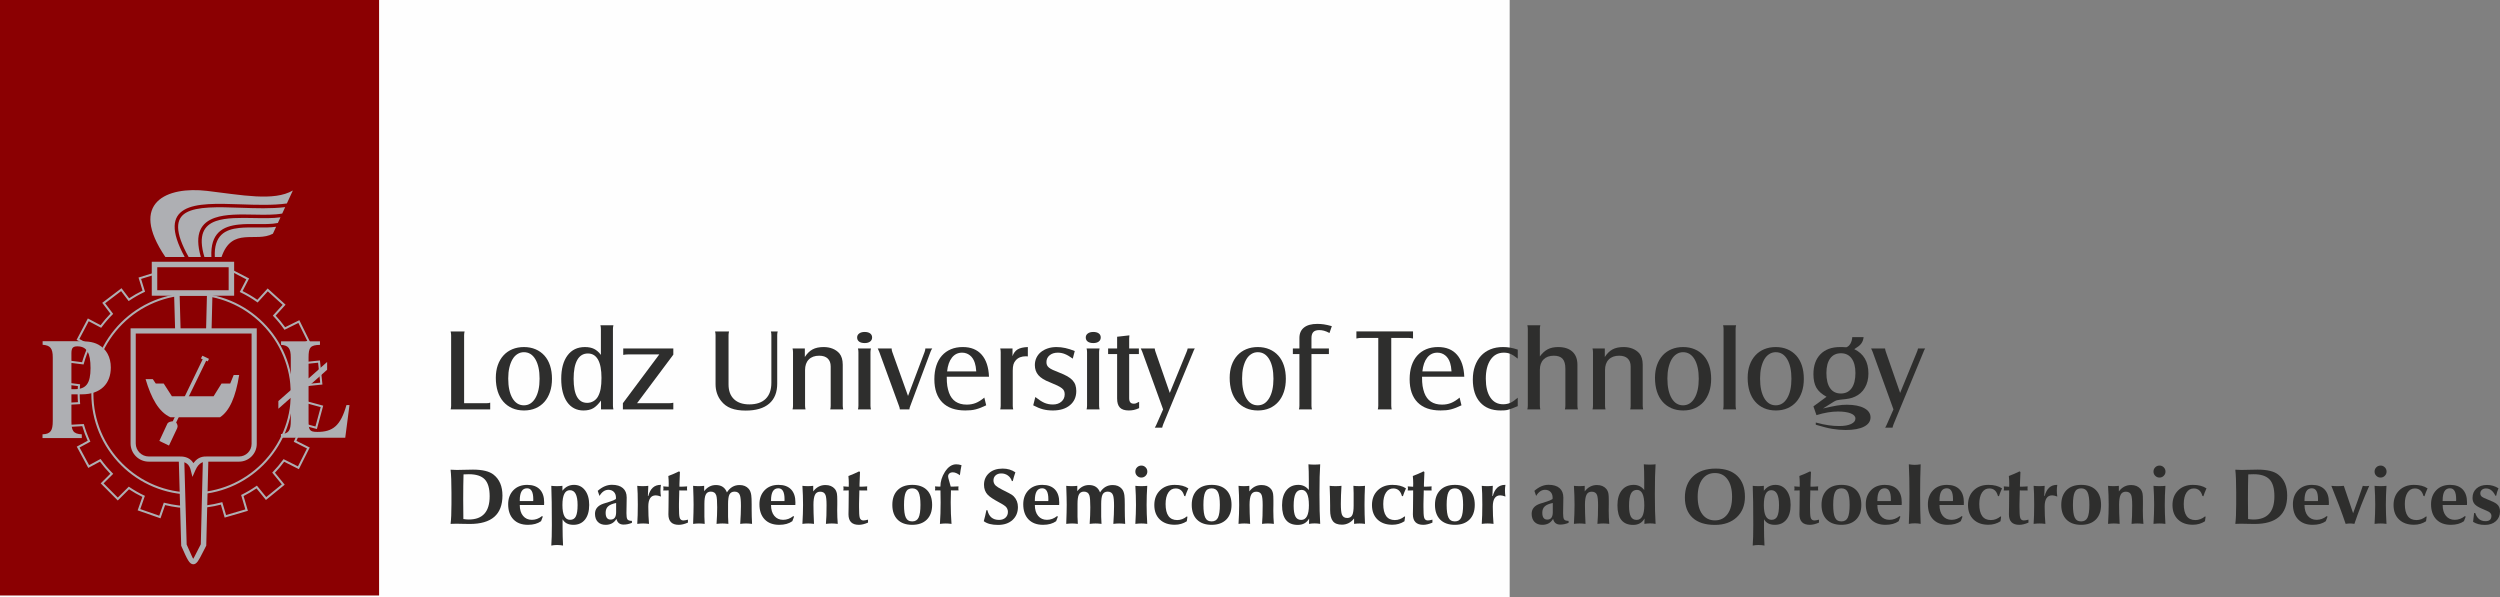 <?xml version="1.0" encoding="UTF-8"?>
<!DOCTYPE svg PUBLIC "-//W3C//DTD SVG 1.1//EN" "http://www.w3.org/Graphics/SVG/1.1/DTD/svg11.dtd">
<!-- Creator: CorelDRAW 2017 -->
<svg xmlns="http://www.w3.org/2000/svg" xml:space="preserve" width="121.805mm" height="29.092mm" version="1.1" style="shape-rendering:geometricPrecision; text-rendering:geometricPrecision; image-rendering:optimizeQuality; fill-rule:evenodd; clip-rule:evenodd"
viewBox="0 0 13565.64 3240.02"
 xmlns:xlink="http://www.w3.org/1999/xlink">
 <rect x="0" y="0" width="13565.64" height="3240.02" fill="#808080" stroke="none"/>
 <defs>
  <style type="text/css">
   <![CDATA[
    .fil0 {fill:#FEFEFE}
    .fil2 {fill:#8B0002}
    .fil5 {fill:#AEAFB3}
    .fil1 {fill:#2E2E2D;fill-rule:nonzero}
    .fil4 {fill:#8B0002;fill-rule:nonzero}
    .fil3 {fill:#AEAFB3;fill-rule:nonzero}
   ]]>
  </style>
 </defs>
 <g id="Warstwa_x0020_1">
  <rect class="fil0" x="0.03" y="0" width="8191.86" height="3240.01"/>
  <path class="fil1" d="M2659.97 2221.58l0 -36.82c-3.81,1.27 -6.87,2.12 -9.2,2.54 -2.33,0.42 -6.46,0.63 -12.38,0.63l-120 0 0 -368.88c0,-6.77 0.85,-13.54 2.55,-20.31l-75.55 0c0.85,4.66 1.48,8.35 1.9,11.1 0.42,2.75 0.63,5.82 0.63,9.21l0 383.16c0,5.82 -0.85,12.27 -2.54,19.37l214.59 0z"/>
  <path id="1" class="fil1" d="M2842.82 1883.18c-22.85,0 -43.7,3.91 -62.54,11.74 -18.83,7.83 -34.91,19.06 -48.26,33.66 -13.33,14.6 -23.59,32.16 -30.79,52.69 -7.19,20.54 -10.79,43.5 -10.79,68.89 0,27.51 3.5,52.17 10.48,73.96 6.98,21.81 17.14,40.32 30.47,55.55 13.33,15.25 29.42,26.99 48.26,35.24 18.83,8.26 40.1,12.38 63.8,12.38 23.29,0 44.24,-4.02 62.86,-12.06 18.62,-8.04 34.49,-19.47 47.62,-34.29 13.12,-14.81 23.28,-32.8 30.47,-53.96 7.19,-21.16 10.79,-44.87 10.79,-71.11 0,-26.66 -3.49,-50.69 -10.47,-72.06 -6.99,-21.38 -17.15,-39.47 -30.48,-54.29 -13.33,-14.81 -29.41,-26.24 -48.25,-34.28 -18.84,-8.04 -39.89,-12.06 -63.18,-12.06zm0 27.93c26.46,0 47.2,12.81 62.33,38.52 15.12,25.7 22.74,60.94 22.74,105.6 0,44.23 -7.72,79.36 -23.07,105.29 -15.35,25.93 -35.97,38.84 -62.01,38.84 -26.45,0 -47.19,-12.91 -62.32,-38.84 -15.14,-25.93 -22.75,-61.49 -22.75,-106.56 0,-21.91 2.02,-41.59 6.04,-59.15 4.12,-17.46 9.73,-32.39 17.03,-44.87 7.21,-12.38 16.19,-22.01 26.89,-28.68 10.58,-6.77 22.33,-10.16 35.13,-10.16z"/>
  <path id="2" class="fil1" d="M3261.22 2221.58l67.3 0c-0.85,-4.23 -1.48,-7.73 -1.9,-10.48 -0.42,-2.75 -0.63,-6.03 -0.63,-9.83l0 -415.86c0,-6.78 0.85,-13.55 2.54,-20.33l-70.48 0c0.85,3.81 1.48,7.09 1.9,9.85 0.42,2.75 0.63,6.24 0.63,10.48l0 140.31c-11,-14.81 -23.18,-25.6 -36.72,-32.38 -13.54,-6.77 -30.16,-10.16 -50.05,-10.16 -40.43,0 -72.06,15.24 -94.6,45.71 -22.54,30.48 -33.87,72.8 -33.87,126.99 0,26.66 2.75,50.58 8.25,71.75 5.5,21.16 13.34,39.15 23.71,53.96 10.37,14.82 22.96,26.14 37.99,33.97 15.02,7.84 31.74,11.75 50.36,11.75 21.48,0 39.26,-4.02 53.12,-12.06 13.97,-8.04 28.04,-22.01 42.43,-41.91l0 48.26zm-71.11 -303.49c24.12,0 42.43,11.11 54.92,33.33 12.48,22.22 18.73,55.13 18.73,98.73 0,23.7 -1.48,43.49 -4.44,59.36 -2.96,15.87 -7.83,29.95 -14.6,42.22 -5.92,10.58 -14.08,18.94 -24.45,25.08 -10.37,6.14 -21.7,9.21 -33.97,9.21 -49.1,0 -73.65,-43.6 -73.65,-130.79 0,-44.45 6.56,-78.42 19.68,-101.9 13.13,-23.49 32.39,-35.24 57.78,-35.24z"/>
  <path id="3" class="fil1" d="M3379.95 2221.58l273.65 0 0 -36.18c-5.08,0.85 -9.21,1.48 -12.38,1.9 -3.17,0.42 -7.09,0.63 -11.75,0.63l-172.69 0 196.83 -263.59 0 -33.55 -271.75 0 0 34.91c5.5,-0.85 9.95,-1.48 13.33,-1.9 3.39,-0.42 7.41,-0.63 12.06,-0.63l170.16 0 -197.46 264.76 0 33.65z"/>
  <path id="4" class="fil1" d="M4183.1 1798.74c0.85,3.39 1.48,6.45 1.9,9.2 0.42,2.75 0.63,6.46 0.63,11.11l0 257.77c0,38.1 -10.26,67.2 -30.79,87.3 -20.53,20.1 -50.05,30.16 -88.56,30.16 -35.98,0 -63.8,-9.42 -83.5,-28.25 -19.68,-18.83 -29.52,-45.4 -29.52,-79.69l0 -267.29c0,-3.81 0.21,-7.09 0.63,-9.85 0.42,-2.75 1.06,-6.24 1.9,-10.47l-75.54 0c1.69,7.19 2.54,13.97 2.54,20.31l0 266.02c0,17.35 2.54,33.66 7.62,48.89 5.08,15.24 12.48,28.99 22.22,41.26 14.39,18.52 32.38,31.96 53.97,40.22 21.58,8.36 48.25,12.48 80,12.48 55.44,0 97.77,-12.48 126.97,-37.45 29.21,-24.98 43.81,-61.17 43.81,-108.58l0 -262.85c0,-4.66 0.21,-8.25 0.63,-10.79 0.42,-2.54 1.06,-5.71 1.9,-9.52l-36.83 0z"/>
  <path id="5" class="fil1" d="M4300.56 1890.8c1.69,6.77 2.54,13.54 2.54,20.31l0 290.16c0,4.66 -0.21,8.25 -0.63,10.79 -0.42,2.54 -1.06,5.71 -1.9,9.52l70.46 0c-0.85,-4.23 -1.48,-7.73 -1.9,-10.48 -0.42,-2.75 -0.63,-6.03 -0.63,-9.83l0 -193.23c0,-24.43 6.67,-43.59 20.11,-57.24 13.43,-13.75 32.28,-20.64 56.61,-20.64 20.21,0 35.55,5.08 46.24,15.25 10.69,10.05 16.08,24.65 16.08,43.7l0 212.16c0,4.66 -0.21,8.35 -0.63,11.1 -0.42,2.75 -1.06,5.82 -1.9,9.21l70.48 0c-1.69,-7.19 -2.54,-13.97 -2.54,-20.31l0 -222.22c0,-26.24 -6.14,-46.78 -18.31,-61.59 -9.73,-11 -21.91,-19.47 -36.4,-25.39 -14.6,-5.92 -30.91,-8.89 -49.1,-8.89 -24.02,0 -44.01,4.23 -59.78,12.7 -15.87,8.46 -29.85,22.22 -42.12,41.26l0 -46.34 -66.66 0z"/>
  <path id="6" class="fil1" d="M4691.66 1801.28c-12.27,0 -22.12,2.75 -29.52,8.25 -7.41,5.5 -11.11,12.7 -11.11,21.58 0,9.73 3.61,17.25 10.8,22.54 7.19,5.29 17.35,7.93 30.47,7.93 12.27,0 22.01,-2.75 29.2,-8.25 7.19,-5.5 10.79,-12.91 10.79,-22.22 0,-9.31 -3.6,-16.62 -10.79,-21.91 -7.19,-5.29 -17.14,-7.93 -29.84,-7.93zm-36.18 89.52c0.85,3.81 1.48,7.08 1.9,9.83 0.42,2.75 0.63,6.25 0.63,10.48l0 290.16c0,4.23 -0.21,7.72 -0.63,10.47 -0.42,2.75 -1.06,6.04 -1.9,9.85l70.46 0c-0.85,-4.23 -1.48,-7.73 -1.9,-10.48 -0.42,-2.75 -0.63,-6.03 -0.63,-9.83l0 -290.16c0,-3.81 0.21,-7.09 0.63,-9.85 0.42,-2.75 1.06,-6.24 1.9,-10.47l-70.46 0z"/>
  <path id="7" class="fil1" d="M4927.21 2148.57l-85.71 -239.36c-1.27,-3.81 -2.12,-6.98 -2.54,-9.52 -0.42,-2.54 -0.63,-5.5 -0.63,-8.89l-75.55 0c3.39,7.19 6.14,13.33 8.25,18.41l107.3 293.96c1.69,3.81 2.75,6.98 3.17,9.52 0.42,2.54 0.85,5.5 1.27,8.89l52.07 0 0 -1.9c0,-3.81 1.48,-9.31 4.44,-16.51l109.85 -293.96c1.27,-3.81 2.64,-6.98 4.12,-9.52 1.48,-2.54 3.29,-5.5 5.4,-8.89l-37.47 0c0,2.96 -0.31,5.71 -0.95,8.25 -0.63,2.54 -1.59,5.92 -2.86,10.16l-90.16 239.36z"/>
  <path id="8" class="fil1" d="M5341.17 2157.45c-16.08,13.54 -31.54,23.28 -46.35,29.21 -14.81,5.92 -31.11,8.89 -48.88,8.89 -48.68,0 -80.84,-21.59 -96.51,-64.76 -2.12,-6.35 -3.91,-12.38 -5.39,-18.1 -1.48,-5.71 -2.75,-11.85 -3.81,-18.41 -1.06,-6.56 -1.8,-13.87 -2.23,-21.91 -0.42,-8.04 -0.63,-17.35 -0.63,-27.93l229.2 0c-2.12,-52.07 -15.35,-91.96 -39.68,-119.68 -24.33,-27.73 -58.51,-41.59 -102.54,-41.59 -24.12,0 -45.71,4.02 -64.76,12.06 -19.04,8.04 -35.24,19.58 -48.57,34.6 -13.33,15.02 -23.49,33.33 -30.47,54.92 -6.98,21.58 -10.48,45.93 -10.48,73.02 0,54.61 14.39,96.5 43.18,125.72 28.78,29.2 70.26,43.8 124.44,43.8 10.59,0 20.54,-0.42 29.85,-1.27 9.31,-0.85 18.41,-2.43 27.3,-4.77 8.89,-2.33 17.89,-5.29 26.99,-8.89 9.1,-3.6 18.94,-7.93 29.52,-13.01l-10.16 -41.91zm-201.91 -142.22c3.39,-32.16 12.17,-57.13 26.35,-74.92 14.18,-17.77 32.49,-26.66 54.92,-26.66 16.08,0 30.27,4.87 42.54,14.6 12.27,9.73 21.16,23.5 26.66,41.27 2.12,7.19 3.71,13.85 4.77,20 1.06,6.14 2,14.7 2.85,25.7l-158.09 0z"/>
  <path id="9" class="fil1" d="M5427.51 1890.8c0.86,3.81 1.49,7.08 1.92,9.83 0.42,2.75 0.63,6.25 0.63,10.48l0 290.16c0,3.81 -0.21,7.08 -0.63,9.83 -0.42,2.75 -1.06,6.25 -1.92,10.48l70.48 0c-0.85,-3.81 -1.48,-7.09 -1.9,-9.85 -0.42,-2.75 -0.63,-6.24 -0.63,-10.47l0 -189.84c0,-13.97 1.27,-25.28 3.81,-33.97 2.54,-8.68 6.98,-16.39 13.34,-23.17 12.7,-13.98 30.68,-20.96 53.96,-20.96l10.79 0.63 0 -50.79c-24.12,0.85 -42.53,5.08 -55.23,12.7 -12.7,7.62 -22.02,19.89 -27.94,36.82l0 -41.9 -66.67 0z"/>
  <path id="10" class="fil1" d="M5606.56 2199.36c19.04,10.16 36.62,17.35 52.7,21.58 16.08,4.23 34.07,6.35 53.97,6.35 38.94,0 69.83,-9.52 92.69,-28.68 22.85,-19.04 34.28,-44.65 34.28,-76.92 0,-11.85 -1.58,-22.54 -4.76,-32.18 -3.17,-9.52 -8.36,-18.2 -15.56,-26.03 -7.19,-7.83 -16.62,-15.02 -28.25,-21.7 -11.64,-6.56 -26.14,-13.22 -43.49,-20 -14.39,-5.5 -26.14,-10.37 -35.24,-14.6 -9.1,-4.23 -16.19,-8.46 -21.27,-12.7 -5.08,-4.33 -8.56,-8.78 -10.47,-13.44 -1.9,-4.66 -2.86,-10.16 -2.86,-16.51 0,-14.81 5.71,-27.09 17.14,-36.61 11.43,-9.52 26.25,-14.29 44.45,-14.29 13.12,0 25.93,2.44 38.41,7.41 12.48,4.98 26.77,13.33 42.86,24.98l10.79 -41.27c-17.77,-7.19 -34.7,-12.6 -50.8,-16.19 -16.08,-3.6 -32.16,-5.39 -48.25,-5.39 -17.35,0 -33.23,2.43 -47.62,7.29 -14.39,4.87 -26.77,11.54 -37.14,20 -10.37,8.46 -18.41,18.73 -24.12,30.79 -5.71,12.06 -8.58,25.29 -8.58,39.68 0,21.58 6.35,39.78 19.06,54.61 12.7,14.81 33.43,27.72 62.21,38.72 16.94,6.77 30.58,12.7 40.95,17.77 10.37,5.08 18.52,9.95 24.45,14.61 5.92,4.66 9.95,9.62 12.06,14.91 2.12,5.29 3.17,11.33 3.17,18.1 0,16.08 -5.92,29.31 -17.77,39.68 -11.85,10.37 -27.3,15.56 -46.34,15.56 -16.94,0 -32.39,-3.07 -46.35,-9.21 -13.97,-6.14 -30.26,-16.62 -48.89,-31.43l-11.43 45.08z"/>
  <path id="11" class="fil1" d="M5932.27 1801.28c-12.27,0 -22.12,2.75 -29.52,8.25 -7.41,5.5 -11.11,12.7 -11.11,21.58 0,9.73 3.61,17.25 10.8,22.54 7.19,5.29 17.35,7.93 30.47,7.93 12.27,0 22.01,-2.75 29.2,-8.25 7.19,-5.5 10.79,-12.91 10.79,-22.22 0,-9.31 -3.6,-16.62 -10.79,-21.91 -7.19,-5.29 -17.14,-7.93 -29.84,-7.93zm-36.18 89.52c0.85,3.81 1.48,7.08 1.9,9.83 0.42,2.75 0.63,6.25 0.63,10.48l0 290.16c0,4.23 -0.21,7.72 -0.63,10.47 -0.42,2.75 -1.06,6.04 -1.9,9.85l70.46 0c-0.85,-4.23 -1.48,-7.73 -1.9,-10.48 -0.42,-2.75 -0.63,-6.03 -0.63,-9.83l0 -290.16c0,-3.81 0.21,-7.09 0.63,-9.85 0.42,-2.75 1.06,-6.24 1.9,-10.47l-70.46 0z"/>
  <path id="12" class="fil1" d="M6061.79 1921.27l0 241.26c0,22.44 5.08,38.84 15.24,49.2 10.16,10.38 26.24,15.56 48.25,15.56 9.75,0 18.94,-0.95 27.62,-2.85 8.68,-1.9 18.1,-5.19 28.25,-9.85l0 -34.29c-8.35,4.56 -14.18,7.31 -17.56,8.48 -3.39,1.16 -7.31,1.69 -11.96,1.69 -16.29,0 -24.45,-9.75 -24.45,-29.31l0 -239.89 52.7 0 0 -30.47 -52.7 0 0 -46.99c0,-2.12 0,-4.44 0,-6.98 0,-2.54 0.42,-8.25 1.27,-17.14l-66.66 7.62 0 63.49 -48.89 0 0 30.47 48.89 0z"/>
  <path id="13" class="fil1" d="M6311.3 2221.58l-35.55 80.63c-0.85,2.54 -2.12,5.29 -3.81,8.25 -1.69,2.96 -3.6,6.35 -5.71,10.16l39.99 0c0.85,-3.39 1.69,-6.45 2.54,-9.2 0.85,-2.75 1.9,-5.82 3.17,-9.21l162.54 -393.01c1.27,-3.39 2.55,-6.46 3.82,-9.21 1.27,-2.75 2.96,-5.81 5.08,-9.2l-38.73 0c-0.85,3.39 -1.58,6.35 -2.22,8.89 -0.63,2.54 -1.8,5.71 -3.5,9.52l-91.42 222.85 -77.46 -222.85c-1.69,-4.23 -3.17,-10.37 -4.44,-18.41l-75.55 0c3.39,7.19 6.14,13.33 8.25,18.41l113.01 312.37z"/>
  <path id="14" class="fil1" d="M6824.93 1883.18c-22.85,0 -43.7,3.91 -62.54,11.74 -18.83,7.83 -34.91,19.06 -48.26,33.66 -13.33,14.6 -23.59,32.16 -30.79,52.69 -7.19,20.54 -10.79,43.5 -10.79,68.89 0,27.51 3.5,52.17 10.48,73.96 6.98,21.81 17.14,40.32 30.47,55.55 13.33,15.25 29.42,26.99 48.26,35.24 18.83,8.26 40.1,12.38 63.8,12.38 23.29,0 44.24,-4.02 62.86,-12.06 18.62,-8.04 34.49,-19.47 47.62,-34.29 13.12,-14.81 23.28,-32.8 30.47,-53.96 7.19,-21.16 10.79,-44.87 10.79,-71.11 0,-26.66 -3.49,-50.69 -10.47,-72.06 -6.99,-21.38 -17.15,-39.47 -30.48,-54.29 -13.33,-14.81 -29.41,-26.24 -48.25,-34.28 -18.84,-8.04 -39.89,-12.06 -63.18,-12.06zm0 27.93c26.46,0 47.2,12.81 62.33,38.52 15.12,25.7 22.74,60.94 22.74,105.6 0,44.23 -7.72,79.36 -23.07,105.29 -15.35,25.93 -35.97,38.84 -62.01,38.84 -26.45,0 -47.19,-12.91 -62.32,-38.84 -15.14,-25.93 -22.75,-61.49 -22.75,-106.56 0,-21.91 2.02,-41.59 6.04,-59.15 4.12,-17.46 9.73,-32.39 17.03,-44.87 7.21,-12.38 16.19,-22.01 26.89,-28.68 10.58,-6.77 22.33,-10.16 35.13,-10.16z"/>
  <path id="15" class="fil1" d="M7050.96 1921.27l0 280c0,4.23 -0.21,7.72 -0.63,10.47 -0.42,2.75 -1.06,6.04 -1.9,9.85l70.46 0c-0.85,-4.23 -1.48,-7.73 -1.9,-10.48 -0.42,-2.75 -0.63,-6.03 -0.63,-9.83l0 -280 94.61 0 0 -30.47 -94.61 0 0 -55.88c0,-15.24 3.39,-26.35 10.17,-33.33 6.77,-6.98 17.56,-10.47 32.38,-10.47 8.46,0 17.04,1.16 25.72,3.49 8.68,2.33 18.52,6.46 29.52,12.38l12.7 -37.25c-16.93,-4.76 -31.33,-7.93 -43.18,-9.73 -11.85,-1.69 -23.7,-2.54 -35.55,-2.54 -31.43,0 -55.45,6.56 -72.17,19.79 -16.62,13.12 -24.97,32.06 -24.97,56.72l0 56.82 -35.56 0 0 30.47 35.56 0z"/>
  <path id="16" class="fil1" d="M7360.15 1798.1l0 38.72c5.92,-1.27 10.68,-2.12 14.29,-2.54 3.6,-0.42 7.72,-0.63 12.37,-0.63l92.06 0 0 367.61c0,4.23 -0.21,7.72 -0.63,10.47 -0.42,2.75 -1.06,6.04 -1.9,9.85l75.55 0c-0.85,-3.81 -1.48,-7.09 -1.9,-9.85 -0.42,-2.75 -0.63,-6.24 -0.63,-10.47l0 -367.61 92.06 0c3.81,0 7.62,0.21 11.44,0.63 3.81,0.42 8.68,1.27 14.6,2.54l0 -38.72 -307.3 0z"/>
  <path id="17" class="fil1" d="M7920.15 2157.45c-16.08,13.54 -31.54,23.28 -46.35,29.21 -14.81,5.92 -31.11,8.89 -48.88,8.89 -48.68,0 -80.84,-21.59 -96.51,-64.76 -2.12,-6.35 -3.91,-12.38 -5.39,-18.1 -1.48,-5.71 -2.75,-11.85 -3.81,-18.41 -1.06,-6.56 -1.8,-13.87 -2.23,-21.91 -0.42,-8.04 -0.63,-17.35 -0.63,-27.93l229.2 0c-2.12,-52.07 -15.35,-91.96 -39.68,-119.68 -24.33,-27.73 -58.51,-41.59 -102.54,-41.59 -24.12,0 -45.71,4.02 -64.76,12.06 -19.04,8.04 -35.24,19.58 -48.57,34.6 -13.33,15.02 -23.49,33.33 -30.47,54.92 -6.98,21.58 -10.48,45.93 -10.48,73.02 0,54.61 14.39,96.5 43.18,125.72 28.78,29.2 70.26,43.8 124.44,43.8 10.59,0 20.54,-0.42 29.85,-1.27 9.31,-0.85 18.41,-2.43 27.3,-4.77 8.89,-2.33 17.89,-5.29 26.99,-8.89 9.1,-3.6 18.94,-7.93 29.52,-13.01l-10.16 -41.91zm-201.91 -142.22c3.39,-32.16 12.17,-57.13 26.35,-74.92 14.18,-17.77 32.49,-26.66 54.92,-26.66 16.08,0 30.27,4.87 42.54,14.6 12.27,9.73 21.16,23.5 26.66,41.27 2.12,7.19 3.71,13.85 4.77,20 1.06,6.14 2,14.7 2.85,25.7l-158.09 0z"/>
  <path id="18" class="fil1" d="M8235.69 2158.09c-14.81,13.12 -28.14,22.33 -39.99,27.62 -11.85,5.29 -24.97,7.94 -39.37,7.94 -29.62,0 -52.69,-12.17 -69.2,-36.62 -16.52,-24.33 -24.77,-58.41 -24.77,-102.12 0,-43.7 8.68,-78.19 26.04,-103.37 17.35,-25.29 41.26,-37.89 71.73,-37.89 6.78,0 13.02,0.53 18.73,1.59 5.71,1.06 11.43,2.85 17.14,5.18 5.71,2.44 11.75,5.61 18.1,9.73 6.35,4.13 13.54,9.42 21.58,15.88l0 -48.89c-15.24,-5.08 -28.99,-8.68 -41.26,-10.79 -12.27,-2.12 -25.18,-3.17 -38.73,-3.17 -25.39,0 -48.15,4.12 -68.25,12.37 -20.1,8.25 -37.24,20 -51.32,35.24 -14.08,15.25 -24.97,33.76 -32.7,55.56 -7.73,21.8 -11.54,46.24 -11.54,73.33 0,52.91 13.23,94.08 39.68,123.49 26.46,29.41 63.39,44.13 110.79,44.13 8.46,0 15.77,-0.21 21.91,-0.63 6.14,-0.42 12.48,-1.48 19.04,-3.17 6.56,-1.69 13.87,-4.13 21.91,-7.31 8.04,-3.17 18.2,-7.29 30.47,-12.37l0 -45.72z"/>
  <path id="19" class="fil1" d="M8358.23 2221.58c-0.85,-4.23 -1.48,-7.73 -1.9,-10.48 -0.42,-2.75 -0.63,-6.03 -0.63,-9.83l0 -194.5c0,-24.02 6.67,-42.86 20.11,-56.29 13.43,-13.55 31.95,-20.33 55.34,-20.33 21.91,0 37.78,5.61 47.82,16.83 10.06,11.11 15.14,28.99 15.14,53.55l0 200.74c0,4.23 -0.21,7.72 -0.63,10.47 -0.42,2.75 -1.06,6.04 -1.9,9.85l70.48 0c-0.85,-4.23 -1.48,-7.73 -1.9,-10.48 -0.42,-2.75 -0.63,-6.03 -0.63,-9.83l0 -222.22c0,-30.47 -9.1,-54.07 -27.2,-70.79 -18.2,-16.73 -43.91,-25.08 -77.25,-25.08 -21.91,0 -40.63,3.91 -55.98,11.74 -15.45,7.83 -29.84,20.85 -43.39,39.05l0 -148.56c0,-4.24 0.21,-7.73 0.63,-10.48 0.42,-2.75 1.06,-6.04 1.9,-9.85l-70.48 0c0.86,3.81 1.49,6.98 1.92,9.52 0.42,2.54 0.63,6.14 0.63,10.8l0 415.86c0,6.77 -0.85,13.54 -2.55,20.31l70.48 0z"/>
  <path id="20" class="fil1" d="M8641.4 1890.8c1.69,6.77 2.54,13.54 2.54,20.31l0 290.16c0,4.66 -0.21,8.25 -0.63,10.79 -0.42,2.54 -1.06,5.71 -1.9,9.52l70.46 0c-0.85,-4.23 -1.48,-7.73 -1.9,-10.48 -0.42,-2.75 -0.63,-6.03 -0.63,-9.83l0 -193.23c0,-24.43 6.67,-43.59 20.11,-57.24 13.43,-13.75 32.28,-20.64 56.61,-20.64 20.21,0 35.55,5.08 46.24,15.25 10.69,10.05 16.08,24.65 16.08,43.7l0 212.16c0,4.66 -0.21,8.35 -0.63,11.1 -0.42,2.75 -1.06,5.82 -1.9,9.21l70.48 0c-1.69,-7.19 -2.54,-13.97 -2.54,-20.31l0 -222.22c0,-26.24 -6.14,-46.78 -18.31,-61.59 -9.73,-11 -21.91,-19.47 -36.4,-25.39 -14.6,-5.92 -30.91,-8.89 -49.1,-8.89 -24.02,0 -44.01,4.23 -59.78,12.7 -15.87,8.46 -29.85,22.22 -42.12,41.26l0 -46.34 -66.66 0z"/>
  <path id="21" class="fil1" d="M9132.8 1883.18c-22.85,0 -43.7,3.91 -62.54,11.74 -18.83,7.83 -34.91,19.06 -48.26,33.66 -13.33,14.6 -23.59,32.16 -30.79,52.69 -7.19,20.54 -10.79,43.5 -10.79,68.89 0,27.51 3.5,52.17 10.48,73.96 6.98,21.81 17.14,40.32 30.47,55.55 13.33,15.25 29.42,26.99 48.26,35.24 18.83,8.26 40.1,12.38 63.8,12.38 23.29,0 44.24,-4.02 62.86,-12.06 18.62,-8.04 34.49,-19.47 47.62,-34.29 13.12,-14.81 23.28,-32.8 30.47,-53.96 7.19,-21.16 10.79,-44.87 10.79,-71.11 0,-26.66 -3.49,-50.69 -10.47,-72.06 -6.99,-21.38 -17.15,-39.47 -30.48,-54.29 -13.33,-14.81 -29.41,-26.24 -48.25,-34.28 -18.84,-8.04 -39.89,-12.06 -63.18,-12.06zm0 27.93c26.46,0 47.2,12.81 62.33,38.52 15.12,25.7 22.74,60.94 22.74,105.6 0,44.23 -7.72,79.36 -23.07,105.29 -15.35,25.93 -35.97,38.84 -62.01,38.84 -26.45,0 -47.19,-12.91 -62.32,-38.84 -15.14,-25.93 -22.75,-61.49 -22.75,-106.56 0,-21.91 2.02,-41.59 6.04,-59.15 4.12,-17.46 9.73,-32.39 17.03,-44.87 7.21,-12.38 16.19,-22.01 26.89,-28.68 10.58,-6.77 22.33,-10.16 35.13,-10.16z"/>
  <path id="22" class="fil1" d="M9349.93 1765.08c0.86,3.81 1.49,7.09 1.92,9.85 0.42,2.75 0.63,6.24 0.63,10.48l0 415.86c0,6.77 -0.85,13.54 -2.55,20.31l70.48 0c-0.85,-4.23 -1.48,-7.73 -1.9,-10.48 -0.42,-2.75 -0.63,-6.03 -0.63,-9.83l0 -415.86c0,-4.24 0.21,-7.73 0.63,-10.48 0.42,-2.75 1.06,-6.04 1.9,-9.85l-70.48 0z"/>
  <path id="23" class="fil1" d="M9635.65 1883.18c-22.85,0 -43.7,3.91 -62.54,11.74 -18.83,7.83 -34.91,19.06 -48.26,33.66 -13.33,14.6 -23.59,32.16 -30.79,52.69 -7.19,20.54 -10.79,43.5 -10.79,68.89 0,27.51 3.5,52.17 10.48,73.96 6.98,21.81 17.14,40.32 30.47,55.55 13.33,15.25 29.42,26.99 48.26,35.24 18.83,8.26 40.1,12.38 63.8,12.38 23.29,0 44.24,-4.02 62.86,-12.06 18.62,-8.04 34.49,-19.47 47.62,-34.29 13.12,-14.81 23.28,-32.8 30.47,-53.96 7.19,-21.16 10.79,-44.87 10.79,-71.11 0,-26.66 -3.49,-50.69 -10.47,-72.06 -6.99,-21.38 -17.15,-39.47 -30.48,-54.29 -13.33,-14.81 -29.41,-26.24 -48.25,-34.28 -18.84,-8.04 -39.89,-12.06 -63.18,-12.06zm0 27.93c26.46,0 47.2,12.81 62.33,38.52 15.12,25.7 22.74,60.94 22.74,105.6 0,44.23 -7.72,79.36 -23.07,105.29 -15.35,25.93 -35.97,38.84 -62.01,38.84 -26.45,0 -47.19,-12.91 -62.32,-38.84 -15.14,-25.93 -22.75,-61.49 -22.75,-106.56 0,-21.91 2.02,-41.59 6.04,-59.15 4.12,-17.46 9.73,-32.39 17.03,-44.87 7.21,-12.38 16.19,-22.01 26.89,-28.68 10.58,-6.77 22.33,-10.16 35.13,-10.16z"/>
  <path id="24" class="fil1" d="M9856.6 2252.69c21.58,-6.77 42.11,-11.74 61.58,-14.91 19.48,-3.17 37.89,-4.77 55.24,-4.77 29.2,0 52.28,3.39 69.21,10.16 16.93,6.77 25.39,16.08 25.39,27.94 0,12.27 -7.83,22.11 -23.49,29.51 -15.66,7.42 -36.83,11.11 -63.49,11.11 -10.06,0 -19.89,-0.31 -29.41,-0.95 -9.52,-0.63 -19.27,-1.69 -29.21,-3.17 -9.95,-1.48 -20.53,-3.39 -31.74,-5.71 -11.22,-2.34 -23.81,-5.4 -37.78,-9.21l0 12.06c17.35,5.08 33.22,9.52 47.62,13.33 14.39,3.81 28.03,6.77 40.95,8.89 12.91,2.12 25.28,3.71 37.14,4.77 11.85,1.06 23.91,1.58 36.08,1.58 42.74,0 75.97,-6.03 99.68,-18.09 23.7,-12.06 35.55,-28.89 35.55,-50.47 0,-21.17 -11.53,-37.89 -34.49,-50.16 -23.07,-12.27 -54.39,-18.41 -94.18,-18.41 -8.46,0 -16.83,0.31 -25.29,0.95 -8.46,0.63 -17.77,1.8 -27.94,3.5 -10.16,1.69 -21.37,3.81 -33.53,6.35 -12.28,2.54 -26.46,5.71 -42.54,9.52l59.78 -37.47c5.92,-3.39 11,-5.71 15.24,-6.98 4.23,-1.27 10.38,-2.33 18.42,-3.17 11.43,-1.27 21.05,-2.33 28.89,-3.17 7.83,-0.85 14.6,-1.9 20.31,-3.17 5.71,-1.27 10.89,-2.64 15.55,-4.12 4.67,-1.48 9.75,-3.5 15.35,-6.04 22.85,-10.16 40.74,-26.24 53.65,-48.25 12.92,-22.02 19.37,-47.83 19.37,-77.46 0,-63.49 -25.6,-107.52 -76.82,-132.06 8.89,-5.5 16.41,-10.58 22.54,-15.24 6.14,-4.66 11.11,-9.52 14.92,-14.6 3.81,-5.09 6.77,-10.48 8.89,-16.19 2.12,-5.71 3.6,-12.17 4.44,-19.37l-61.59 0c-0.85,13.54 -4.23,25.39 -10.16,35.56 -5.92,10.16 -13.33,16.72 -22.22,19.68 -10.17,-0.85 -17.15,-1.27 -20.96,-1.27 -3.81,0 -8.04,0 -12.7,0 -45.71,0 -81.27,13.01 -106.66,39.05 -25.4,26.03 -38.1,62.11 -38.1,108.25 0,30.05 5.29,54.38 15.88,73.02 10.58,18.62 28.99,35.13 55.23,49.52l-71.11 52.07 16.52 47.61zm133.01 -335.86c24.87,0 44.13,9.42 57.88,28.25 13.65,18.83 20.53,45.18 20.53,79.05 0,35.55 -6.87,62.96 -20.53,82.21 -13.75,19.26 -33.22,28.89 -58.51,28.89 -25.29,0 -44.66,-9.52 -58.2,-28.57 -13.44,-19.06 -20.21,-46.56 -20.21,-82.54 0,-34.29 6.88,-60.74 20.53,-79.36 13.77,-18.63 33.23,-27.94 58.53,-27.94z"/>
  <path id="25" class="fil1" d="M10274.35 2221.58l-35.55 80.63c-0.85,2.54 -2.12,5.29 -3.81,8.25 -1.69,2.96 -3.6,6.35 -5.71,10.16l39.99 0c0.85,-3.39 1.69,-6.45 2.54,-9.2 0.85,-2.75 1.9,-5.82 3.17,-9.21l162.54 -393.01c1.27,-3.39 2.55,-6.46 3.82,-9.21 1.27,-2.75 2.96,-5.81 5.08,-9.2l-38.73 0c-0.85,3.39 -1.58,6.35 -2.22,8.89 -0.63,2.54 -1.8,5.71 -3.5,9.52l-91.42 222.85 -77.46 -222.85c-1.69,-4.23 -3.17,-10.37 -4.44,-18.41l-75.55 0c3.39,7.19 6.14,13.33 8.25,18.41l113.01 312.37z"/>
  <g id="_1652194787408">
   <rect class="fil2" x="-0.01" y="-0.01" width="2057" height="3231.28"/>
   <path class="fil3" d="M1042.49 1515.7c26.25,0 52.13,1.64 77.55,4.83 24.4,3.06 48.37,7.55 71.8,13.36l40.73 -78.31 2.58 -4.97 4.96 2.57 106.63 55.34 5 2.59 -2.58 4.97 -32.98 63.33c13.83,6.83 27.38,14.16 40.58,21.94 13.62,8.03 26.85,16.53 39.66,25.45l52.23 -57.49 3.76 -4.14 4.15 3.76 88.92 80.73 4.14 3.75 -3.78 4.15 -50.13 55.16c9.17,9.79 18.05,19.91 26.63,30.36 8.7,10.58 17.01,21.39 24.92,32.41l71.95 -35.61 5.01 -2.47 2.49 5.02 53.3 107.67 2.48 5.01 -5.02 2.48 -65.17 32.22c5.39,12.36 10.36,24.81 14.88,37.35 4.54,12.61 8.72,25.52 12.51,38.7l90.88 -9.36 5.57 -0.58 0.57 5.58 12.37 119.52 0.58 5.57 -5.58 0.57 -81.7 8.4c0.38,5.88 0.7,11.92 0.94,18.11 0.29,7.65 0.45,15.41 0.45,23.27 0,7.51 -0.14,14.9 -0.41,22.19 -0.22,5.95 -0.51,11.75 -0.87,17.41l85.95 23.28 5.42 1.47 -1.46 5.39 -31.35 116 -1.47 5.43 -5.39 -1.46 -74.06 -20.08c-4.18,14.63 -8.88,29.08 -14.1,43.32 -5.27,14.34 -11.05,28.46 -17.33,42.31l67 33.75 4.99 2.52 -2.52 5 -53.98 107.35 -2.52 5 -5 -2.52 -74.69 -37.64c-7.75,10.47 -15.8,20.67 -24.17,30.62 -8.2,9.75 -16.82,19.37 -25.83,28.82l49.39 60.71 3.53 4.33 -4.34 3.53 -93.16 75.89 -4.34 3.53 -3.53 -4.34 -47.62 -58.57c-11.15,7.62 -22.59,14.89 -34.29,21.82 -11.68,6.92 -23.64,13.49 -35.87,19.67l21.86 74.75 1.57 5.35 -5.38 1.58 -115.33 33.75 -5.35 1.57 -1.57 -5.38 -18.99 -65.01c-24.29,6.33 -49.19,11.23 -74.63,14.59 -26.76,3.54 -53.95,5.37 -81.46,5.37 -25.85,0 -51.34,-1.59 -76.39,-4.7 -23.78,-2.94 -47.17,-7.24 -70.07,-12.82l-23.2 66.56 -1.85 5.28 -5.28 -1.84 -113.47 -39.53 -5.28 -1.84 1.84 -5.29 23.68 -67.8c-12.44,-6.05 -24.67,-12.5 -36.66,-19.33 -12.17,-6.95 -24.05,-14.23 -35.57,-21.88l-57.16 56.89 -3.96 3.94 -3.95 -3.96 -84.78 -85.1 -3.95 -3.96 3.98 -3.94 48.2 -47.93c-10.1,-10.32 -19.77,-20.92 -28.99,-31.73 -9.41,-11.06 -18.49,-22.51 -27.21,-34.32l-58.46 31.55 -4.91 2.66 -2.67 -4.94 -57.14 -105.64 -2.66 -4.92 4.94 -2.66 54.46 -29.37c-5.69,-12.61 -11,-25.52 -15.9,-38.68 -4.98,-13.34 -9.48,-26.77 -13.49,-40.29l-79.92 4.33 -5.58 0.3 -0.31 -5.61 -6.6 -119.92 -0.31 -5.62 5.64 -0.3 63.37 -3.4c-0.46,-6.41 -0.84,-12.99 -1.12,-19.72 -0.35,-8.45 -0.53,-17.02 -0.53,-25.72 0,-7.91 0.16,-15.74 0.45,-23.45 0.25,-6.35 0.57,-12.54 0.98,-18.58l-57.29 -7.27 -5.54 -0.7 0.69 -5.55 15.04 -119.18 0.7 -5.56 5.55 0.71 63.59 8.12c4.38,-15.2 9.34,-30.19 14.85,-44.94 5.5,-14.73 11.53,-29.16 18.04,-43.25l-57.76 -30.52 -4.96 -2.62 2.61 -4.94 56.01 -106.28 2.62 -4.96 4.94 2.62 64.06 33.88c8.25,-10.99 16.85,-21.67 25.77,-32.04 8.92,-10.38 18.19,-20.46 27.78,-30.23l-41.23 -54.4 -3.39 -4.47 4.47 -3.39 95.65 -72.66 4.47 -3.4 3.4 4.5 37.98 50.16c11.54,-7.64 23.41,-14.95 35.59,-21.88 12.18,-6.95 24.61,-13.49 37.26,-19.59l-20.29 -65.65 -1.65 -5.33 5.36 -1.66 114.71 -35.59 5.33 -1.66 1.66 5.37 18.61 60.29c22.69,-5.47 45.82,-9.68 69.33,-12.56 24.89,-3.05 50.23,-4.62 75.91,-4.62zm76.19 15.97c-24.96,-3.14 -50.38,-4.76 -76.19,-4.76 -25.25,0 -50.13,1.55 -74.55,4.54 -24.89,3.05 -49.29,7.61 -73.12,13.57l-5.15 1.28 -1.57 -5.08 -18.51 -59.98 -104.02 32.29 20.07 64.92 1.43 4.63 -4.39 2.07c-13.94,6.6 -27.59,13.71 -40.91,21.31 -13.33,7.6 -26.43,15.74 -39.26,24.39l-4.4 2.97 -3.21 -4.24 -37.77 -49.89 -86.72 65.89 40.77 53.79 2.93 3.86 -3.43 3.45c-10.61,10.65 -20.84,21.68 -30.64,33.09 -9.82,11.42 -19.22,23.19 -28.17,35.27l-2.86 3.86 -4.24 -2.24 -63.34 -33.5 -50.79 96.37 57.53 30.39 4.74 2.51 -2.29 4.83c-7.32,15.47 -13.98,31.23 -19.96,47.23 -5.94,15.88 -11.24,32.12 -15.86,48.67l-1.31 4.67 -4.79 -0.61 -62.81 -8.02 -13.63 108.09 57.03 7.24 5.31 0.68 -0.4 5.29c-0.61,7.99 -1.07,15.8 -1.36,23.43 -0.29,7.72 -0.45,15.41 -0.45,23.05 0,8.4 0.18,16.83 0.53,25.28 0.35,8.15 0.88,16.49 1.57,25.01l0.47 5.75 -5.79 0.3 -63.52 3.42 5.99 108.71 78.75 -4.28 4.43 -0.23 1.25 4.32c4.31,14.96 9.13,29.56 14.42,43.77 5.37,14.41 11.32,28.64 17.8,42.68l2.21 4.78 -4.63 2.51 -54.15 29.2 51.81 95.78 57.84 -31.22 4.31 -2.33 2.88 3.96c9.32,12.84 19.19,25.39 29.58,37.59 10.41,12.23 21.19,23.94 32.31,35.1l3.94 3.96 -3.96 3.95 -48.19 47.91 76.88 77.16 56.45 -56.18 3.26 -3.25 3.82 2.56c12.63,8.52 25.53,16.53 38.65,24.01 13.18,7.52 26.68,14.57 40.47,21.12l4.54 2.16 -1.66 4.74 -23.48 67.26 102.88 35.84 23.04 -66.11 1.69 -4.84 4.96 1.26c24,6.05 48.59,10.69 73.67,13.79 24.58,3.05 49.63,4.62 75.03,4.62 27.21,0 53.9,-1.79 80.01,-5.25 26.66,-3.53 52.87,-8.81 78.47,-15.73l5.27 -1.41 1.55 5.28 18.94 64.87 104.58 -30.62 -21.61 -73.86 -1.31 -4.48 4.21 -2.09c13.35,-6.63 26.47,-13.77 39.34,-21.38 12.9,-7.63 25.53,-15.76 37.86,-24.33l4.27 -2.96 3.27 4.04 47.36 58.25 84.5 -68.82 -48.99 -60.21 -3.13 -3.85 3.46 -3.58c9.79,-10.12 19.37,-20.75 28.7,-31.84 9.22,-10.97 18.06,-22.25 26.51,-33.83l2.8 -3.83 4.27 2.14 73.92 37.25 48.95 -97.34 -66.82 -33.66 -4.83 -2.44 2.27 -4.9c7.02,-15.12 13.44,-30.6 19.23,-46.4 5.72,-15.61 10.84,-31.56 15.3,-47.8l1.49 -5.4 5.38 1.45 74.01 20.07 28.43 -105.18 -84.99 -23.03 -4.49 -1.21 0.32 -4.59c0.51,-7.38 0.91,-14.59 1.17,-21.61 0.27,-7.29 0.41,-14.56 0.41,-21.8 0,-7.58 -0.16,-15.21 -0.45,-22.88 -0.28,-7.51 -0.72,-15.22 -1.31,-23.1l-0.41 -5.42 5.45 -0.56 81.56 -8.38 -11.22 -108.4 -89.99 9.27 -4.69 0.48 -1.27 -4.56c-3.98,-14.24 -8.51,-28.41 -13.59,-42.47 -5.12,-14.21 -10.69,-28.04 -16.69,-41.5l-2.19 -4.91 4.82 -2.38 64.94 -32.11 -48.34 -97.65 -71.2 35.24 -4.3 2.12 -2.76 -3.92c-8.7,-12.3 -17.76,-24.19 -27.19,-35.65 -9.44,-11.49 -19.35,-22.68 -29.68,-33.53l-3.6 -3.78 3.51 -3.85 49.84 -54.85 -80.61 -73.19 -51.81 57 -3.34 3.69 -4.04 -2.87c-13.98,-9.9 -28.3,-19.18 -42.93,-27.81 -14.63,-8.63 -29.62,-16.66 -44.95,-24.05l-5.21 -2.51 2.67 -5.12 33.04 -63.44 -96.67 -50.17 -40.19 77.28 -2.05 3.95 -4.3 -1.1c-24.37,-6.24 -49.3,-11 -74.72,-14.19zm302.22 226.91c-49.46,-49.46 -108.49,-89.33 -174,-116.55 -63.03,-26.17 -132.09,-40.64 -204.41,-40.64 -72.34,0 -141.4,14.47 -204.43,40.64 -65.5,27.22 -124.52,67.09 -173.97,116.55 -49.46,49.46 -89.34,108.49 -116.56,174 -26.17,63.03 -40.64,132.08 -40.64,204.41 0,72.34 14.47,141.4 40.65,204.42 27.21,65.5 67.09,124.54 116.55,174 49.45,49.46 108.49,89.33 173.98,116.54 63.03,26.18 132.09,40.64 204.42,40.64 72.32,0 141.39,-14.47 204.41,-40.64 65.51,-27.22 124.54,-67.09 174,-116.55 49.46,-49.46 89.33,-108.49 116.54,-173.98 26.18,-63.03 40.65,-132.09 40.65,-204.42 0,-72.32 -14.47,-141.39 -40.65,-204.42 -27.21,-65.5 -67.08,-124.52 -116.54,-173.98zm-169.7 -126.9c66.9,27.8 127.16,68.5 177.63,118.97 50.47,50.46 91.17,110.73 118.96,177.63 26.75,64.38 41.52,134.89 41.52,208.71 0,73.83 -14.77,144.34 -41.52,208.72 -27.79,66.89 -68.48,127.15 -118.96,177.62 -50.46,50.46 -110.73,91.18 -177.63,118.97 -64.38,26.74 -134.89,41.52 -208.71,41.52 -73.82,0 -144.34,-14.77 -208.72,-41.52 -66.9,-27.79 -127.16,-68.49 -177.63,-118.96 -50.46,-50.46 -91.17,-110.73 -118.97,-177.63 -26.74,-64.38 -41.52,-134.9 -41.52,-208.72 0,-73.82 14.78,-144.33 41.52,-208.71 27.8,-66.9 68.5,-127.16 118.97,-177.63 50.46,-50.47 110.73,-91.18 177.63,-118.97 64.38,-26.74 134.89,-41.52 208.72,-41.52 73.82,0 144.33,14.78 208.71,41.52z"/>
   <path class="fil3" d="M959.49 1574.81l178.61 0 15.27 0 -0.38 15.24 -33.7 1367.4 -0.08 3.42 -1.66 3.15c-6.99,13.28 -12.91,24.95 -18.12,35.2 -20.61,40.62 -31.73,62.5 -50.47,62.68 -21.09,0.19 -33.78,-28.44 -61.25,-90.57 -1.05,-2.36 -2.13,-4.79 -3.22,-7.27l-1.2 -2.71 -0.08 -2.87 -38.6 -1368.38 -0.43 -15.29 15.32 0z"/>
   <path class="fil4" d="M1122.82 1604.6l-148.01 0 38.09 1350.2c0.68,1.54 1.36,3.06 2.02,4.56 22.04,49.82 32.2,72.78 33.8,72.77 0.69,-0.01 8.92,-16.22 24.18,-46.27 4.93,-9.71 10.48,-20.65 16.69,-32.52l33.23 -1348.73z"/>
   <path class="fil3" d="M722.58 1781.68l656.65 0 14.03 0 0 14.03 0 613.18c0,26.45 -10.81,50.48 -28.23,67.89 -17.41,17.42 -41.44,28.23 -67.89,28.23l-169.96 0c-0.98,0 -1.9,-0.01 -2.86,-0.02 -15.26,-0.13 -43.28,-0.38 -63.7,45.78l-16.36 36.98 -10.06 -39.17c-11.32,-44.04 -47.58,-43.7 -60.86,-43.59 -0.77,0.01 -1.46,0.02 -2.22,0.02l-163.99 0c-27.12,0 -51.77,-11.09 -69.62,-28.95 -17.85,-17.85 -28.95,-42.5 -28.95,-69.61l0 -610.75 0 -14.03 14.03 0z"/>
   <polygon class="fil3" points="1255.61,1604.6 838.46,1604.6 823.57,1604.6 823.57,1589.7 823.57,1435.2 823.57,1420.31 838.46,1420.31 1255.61,1420.31 1270.51,1420.31 1270.51,1435.2 1270.51,1589.7 1270.51,1604.6 "/>
   <polygon class="fil4" points="853.35,1574.81 1240.72,1574.81 1240.72,1450.09 853.35,1450.09 "/>
   <path class="fil5" d="M387.54 2111.85l0 -194.55c0,-27.91 6.96,-37.98 32.26,-37.98 51.88,0 71.48,36.43 71.48,117.81 0,83.72 -24.03,114.72 -85.4,114.72l-18.34 0zm29.74 -260.44l-185.98 0 0 19.38c41.75,3.1 55.03,19.37 55.03,68.98l0 344.15c0,52.71 -11.38,71.31 -55.66,72.86l0 20.16 213.18 0 0 -20.16c-48.08,-2.32 -56.3,-20.93 -56.3,-72.86l0 -144.17 56.3 0c103.11,0 157.51,-58.14 157.51,-145.72 0,-55.81 -24.03,-100.77 -67.68,-124.01 -32.9,-17.84 -70.85,-18.61 -116.39,-18.61z"/>
   <path class="fil5" d="M1524.44 2375.36l348.94 0 23.07 -177.51 -16.38 0c-32.18,113.45 -74.64,145.86 -158.39,145.86 -43.7,0 -47.34,-11.57 -47.34,-63.28l0 -184.46 100.75 -89.54 0 -42.45 -100.75 89.53 0 -113.45c0,-54.03 9.11,-67.93 61.9,-68.69l0 -19.29 -211.18 0 0 19.29c40.05,2.31 52.8,19.29 52.8,68.69l0 176.75 -67.37 59.44 0 41.68 67.37 -59.43 0 124.26c0,52.5 -10.93,71.02 -53.4,72.56l0 20.07z"/>
   <path class="fil5" d="M1202.15 1394.53c56.81,-166.43 185.8,-76.2 278.72,-126.33l17.43 -37.73c-31.62,4.71 -67.65,4.32 -104.42,3.96 -32.55,-0.31 -65.74,-0.66 -95.94,2.52 -76.77,8.07 -137.9,39.83 -132.28,157.58l36.49 0zm305.64 -184.64l14.21 -30.78c-41.91,5.98 -92.29,5.01 -143.95,4.04 -74.32,-1.4 -151.35,-2.85 -206.24,16.33 -64.16,22.42 -98.64,75.12 -62.61,195.06l37.86 0c-6.38,-131.47 62.5,-166.95 148.99,-176.04 31.65,-3.33 65.12,-3 97.97,-2.67 41.05,0.4 81.16,0.81 113.77,-5.92zm23.62 -51.19l16.04 -34.74c-74.6,9.1 -159.81,6.19 -242.05,3.4 -121.63,-4.14 -236.72,-8.06 -296.6,27.29 -54.78,32.34 -62.91,100.88 14.69,239.88l66.38 0c-37.4,-129.19 2.8,-187.04 75.86,-212.57 58.2,-20.34 136.8,-18.87 212.63,-17.43 56.16,1.06 110.79,2.1 153.07,-5.82zm25.23 -54.66l32.51 -70.44c-102.58,60.07 -279.14,24.29 -465.57,2.23 -216.55,-25.62 -428.33,61.45 -226.22,358.71l104.89 0c-78.63,-144.86 -65.85,-218.72 -2.92,-255.88 64.62,-38.14 182.29,-34.15 306.65,-29.91 85.95,2.92 175.14,5.97 250.65,-4.7z"/>
   <path class="fil4" d="M1365.19 1809.74l-628.58 0 0 596.72c0,19.37 7.93,36.99 20.72,49.77 12.79,12.79 30.4,20.72 49.78,20.72l163.99 0c0.51,0 1.24,-0.01 2,-0.01 15.81,-0.14 54.18,-0.49 76.56,36.15 25.92,-36.57 56.72,-36.32 74.85,-36.15 0.97,0 1.89,0.01 2.65,0.01l169.96 0c18.71,0 35.72,-7.66 48.06,-20 12.34,-12.34 20,-29.35 20,-48.06l0 -599.15z"/>
   <path class="fil5" d="M789.99 2057.26l39.06 0 16.16 23.8 43.1 0 44.45 69.14 226.27 0 43.1 -69.14 47.14 0 18.86 -46.29 29.64 0c-18.92,120.18 -52.48,195.36 -103.71,229.35l-269.39 0c-63.08,-28.5 -103.93,-102.92 -134.68,-206.86z"/>
   <path class="fil5" d="M937.48 2285.98l7.16 -14.83 51.69 -107.14 103.51 -214.51 -9.68 -4.51 8.04 -14.8 35.79 17.02 -6.67 13.82 -8.45 -3.65 -100.51 206.64 -52.13 107.14 -10.4 21.39c7.15,9.54 10.3,20.07 5.68,30.74l-44.57 94.41 -52.26 -25.07 43.03 -92.66c4.86,-10.41 18.92,-12.89 29.77,-13.98z"/>
  </g>
  <path class="fil1" d="M2726.43 2688.79c0,102.87 -59.06,154.32 -177.17,154.32 -10.62,0 -24.07,-0.22 -40.29,-0.65 -16.24,-0.43 -27.23,-0.65 -32.98,-0.65 -8.62,0 -18.97,0.28 -31.04,0.86 3.16,-23.86 4.74,-60.06 4.74,-108.62l0 -61.64c0,-55.17 -1.58,-96.41 -4.74,-123.71 12.07,0.86 23.28,1.29 33.62,1.29 9.2,0 23.57,-0.29 43.1,-0.86 19.55,-0.58 34.49,-0.87 44.84,-0.87 51.43,0 88.65,9.05 111.64,27.16 32.19,25.28 48.28,63.07 48.28,113.37zm-69.41 3.88c0,-42.53 -8.9,-73.06 -26.72,-91.6 -17.82,-18.53 -46.55,-27.8 -86.21,-27.8 -1.44,0 -11.06,0.29 -28.88,0.86 -1.15,37.65 -1.73,82.77 -1.73,135.35 0,46.55 0.29,82.19 0.86,106.91 10.93,1.73 20.69,2.58 29.31,2.58 75.58,0 113.37,-42.1 113.37,-126.3z"/>
  <path id="1" class="fil1" d="M2952.72 2726.28c0,6.04 -0.14,10.64 -0.42,13.79l-131.91 0c0,25.15 5.97,44.9 17.89,59.21 11.93,14.29 27.81,21.41 47.63,21.41 19.84,0 38.22,-6.75 55.17,-20.26l4.31 3.02 -9.48 24.71c-18.39,13.14 -42.1,19.68 -71.12,19.68 -33.62,0 -59.92,-9.83 -78.88,-29.52 -18.97,-19.68 -28.46,-47.05 -28.46,-82.11 0,-31.04 9.34,-56.32 28.02,-75.87 18.68,-19.53 43.82,-29.31 75.43,-29.31 29.6,0 52.3,8.2 68.11,24.57 15.8,16.38 23.7,39.95 23.7,70.7zm-59.05 -17.67c0,-39.37 -11.2,-59.05 -33.62,-59.05 -26.44,0 -39.66,21.84 -39.66,65.52l0 3.88 72.85 0c0,-1.73 0.14,-3.73 0.43,-6.04 0,-2.29 0,-3.73 0,-4.31z"/>
  <path id="2" class="fil1" d="M3197.13 2739.65c0,34.19 -7.62,60.78 -22.78,79.74 -15.16,18.97 -36.13,28.44 -62.71,28.44 -28.09,0 -47.7,-10.06 -58.92,-30.17l0 44.83c0,32.48 0.87,65.1 2.59,97.85 -10.35,-2 -21.27,-3.02 -32.77,-3.02 -10.91,0 -21.26,1.01 -31.04,3.02 2.02,-27.01 3.02,-63.79 3.02,-110.35 0,-95.12 -1,-166.39 -3.02,-213.8 9.2,1.15 19.4,1.73 30.6,1.73 10.93,0 20.84,-0.58 29.75,-1.73l0 26.72c16.3,-21.26 37.35,-31.9 63.15,-31.9 24.65,0 44.54,9.85 59.56,29.54 15.01,19.68 22.55,46.04 22.55,79.1zm-62.94 0.86c0,-53.74 -13.93,-80.6 -41.81,-80.6 -27.01,0 -40.52,26.86 -40.52,80.6 0,53.45 13.93,80.18 41.81,80.18 14.66,0 25.07,-6.39 31.25,-19.18 6.18,-12.79 9.27,-33.12 9.27,-61z"/>
  <path id="3" class="fil1" d="M3429.04 2837.07c-15.22,6.33 -30.32,9.48 -45.26,9.48 -20.97,0 -33.9,-10.35 -38.79,-31.03 -12.72,21.55 -32.25,32.32 -58.63,32.32 -17.95,0 -32.11,-5.31 -42.39,-15.95 -10.27,-10.62 -15.37,-25.28 -15.37,-43.96 0,-26.15 15.09,-44.4 45.26,-54.75 12.64,-4.02 25.36,-8.04 38.14,-12.07 12.79,-4.02 22.78,-8.48 29.96,-13.35 0.29,-1.73 0.43,-4.17 0.43,-7.33 0,-12.93 -3.74,-23.28 -11.22,-31.04 -7.54,-7.76 -17.45,-11.64 -29.81,-11.64 -19.03,0 -35.13,11.06 -48.41,33.19 -3.74,-11.49 -6.91,-20.69 -9.49,-27.59 24.79,-21.84 50.36,-32.75 76.87,-32.75 25.87,0 45.7,5.96 59.56,17.89 13.8,11.93 20.69,28.95 20.69,51.07l0 2.16 -1.29 83.19c0,16.37 1.58,27.15 4.73,32.32 3.74,6.04 11.64,9.05 23.71,9.05l1.29 0 0 10.78zm-85.78 -57.76l0 -50.01c-19.97,4.02 -34.48,10.12 -43.46,18.32 -8.99,8.19 -13.44,19.76 -13.44,34.69 0,24.71 8.99,37.08 26.94,37.08 19.98,0 29.96,-13.36 29.96,-40.08z"/>
  <path id="4" class="fil1" d="M3586.38 2694.39c-11.49,-4.31 -20.84,-6.47 -28.02,-6.47 -27.01,0 -40.52,20.4 -40.52,61.21 0,33.33 1.29,64.52 3.88,93.54 -11.49,-1.44 -22.13,-2.16 -31.9,-2.16 -9.2,0 -19.82,0.72 -31.9,2.16 2.02,-28.44 3.02,-62.94 3.02,-103.45 0,-46.26 -1,-80.61 -3.02,-103.02 8.91,1.15 18.97,1.73 30.17,1.73 10.93,0 20.84,-0.58 29.75,-1.73 -1.44,25 -2.16,43.39 -2.16,55.17l2.16 0c10.62,-40.23 32.75,-60.35 66.38,-60.35l2.16 0c-1.73,10.35 -2.58,20.69 -2.58,31.04 0,10.64 0.86,21.41 2.58,32.33z"/>
  <path id="5" class="fil1" d="M3732.94 2835.77c-18.39,8.04 -34.91,12.06 -49.57,12.06 -37.64,0 -56.47,-18.97 -56.47,-56.89 0,-0.87 0.21,-13.15 0.65,-36.86 0.42,-23.7 0.65,-47.05 0.65,-70.04l0 -22.84 -7.76 0c-9.2,0 -16.38,0.14 -21.55,0.42 0.86,-4.02 1.29,-7.75 1.29,-11.2 0,-3.73 -0.43,-7.47 -1.29,-11.2 12.07,1.15 20.26,1.73 24.57,1.73l4.74 0c0.29,-3.74 0.43,-9.34 0.43,-16.82 0,-13.79 -0.72,-27.59 -2.16,-41.39 20.4,-7.46 39.8,-15.8 58.19,-24.99l4.74 3.44c-1.73,32.77 -2.58,54.89 -2.58,66.39l0 13.36c15.22,0 29.17,-0.58 41.81,-1.73 -0.58,5.17 -0.87,8.91 -0.87,11.2 0,2.29 0.29,6.04 0.87,11.2 -6.62,-0.28 -20.84,-0.42 -42.68,-0.42 -1.15,36.77 -1.73,61.21 -1.73,73.27l0 17.24c0,29.03 1.16,47.71 3.45,56.04 2.87,10.91 9.62,16.38 20.26,16.38 5.75,0 14.08,-1.44 25,-4.31l0 15.95z"/>
  <path id="6" class="fil1" d="M4080.79 2842.67c-12.35,-1.44 -23.28,-2.16 -32.75,-2.16 -9.49,0 -19.97,0.72 -31.47,2.16 2.59,-37.08 3.89,-69.4 3.89,-96.98 0,-29.02 -1.87,-48.57 -5.6,-58.63 -4.6,-12.93 -14.23,-19.4 -28.89,-19.4 -13.5,0 -22.99,5.6 -28.44,16.82 -4.6,10.06 -6.89,27.01 -6.89,50.86l0 68.1c0,6.6 0.57,19.68 1.73,39.23 -12.07,-1.44 -22.85,-2.16 -32.33,-2.16 -9.2,0 -19.84,0.72 -31.9,2.16 2.29,-32.48 3.44,-62.36 3.44,-89.65 0,-32.77 -1.58,-54.17 -4.73,-64.23 -4.6,-14.09 -14.52,-21.13 -29.75,-21.13 -13.51,0 -22.84,5.75 -28.02,17.24 -4.6,9.78 -6.89,26.58 -6.89,50.44l0 68.1c0,6.6 0.58,19.68 1.73,39.23 -10.99,-1.44 -21.42,-2.16 -31.25,-2.16 -8.99,0 -19.55,0.72 -31.69,2.16 1.73,-46.55 2.58,-81.03 2.58,-103.45 0,-22.7 -0.86,-57.04 -2.58,-103.02 9.2,1.15 19.26,1.73 30.25,1.73 11.49,0 21.41,-0.58 29.74,-1.73l0 28.88c17.24,-22.13 38.43,-33.19 63.44,-33.19 29.96,0 49.93,13.36 59.98,40.08 16.75,-26.72 39.59,-40.08 68.68,-40.08 21.27,0 37.79,6.89 49.65,20.69 7.18,8.33 11.78,19.82 13.79,34.48 1.44,9.77 2.16,26.58 2.16,50.43l0 26.73c0,24.13 0.71,50.28 2.15,78.45z"/>
  <path id="7" class="fil1" d="M4316.15 2726.28c0,6.04 -0.14,10.64 -0.42,13.79l-131.91 0c0,25.15 5.97,44.9 17.89,59.21 11.93,14.29 27.81,21.41 47.63,21.41 19.84,0 38.22,-6.75 55.17,-20.26l4.31 3.02 -9.48 24.71c-18.39,13.14 -42.1,19.68 -71.12,19.68 -33.62,0 -59.92,-9.83 -78.88,-29.52 -18.97,-19.68 -28.46,-47.05 -28.46,-82.11 0,-31.04 9.34,-56.32 28.02,-75.87 18.68,-19.53 43.82,-29.31 75.43,-29.31 29.6,0 52.3,8.2 68.11,24.57 15.8,16.38 23.7,39.95 23.7,70.7zm-59.05 -17.67c0,-39.37 -11.2,-59.05 -33.62,-59.05 -26.44,0 -39.66,21.84 -39.66,65.52l0 3.88 72.85 0c0,-1.73 0.14,-3.73 0.43,-6.04 0,-2.29 0,-3.73 0,-4.31z"/>
  <path id="8" class="fil1" d="M4545.89 2842.67c-12.06,-1.44 -22.84,-2.16 -32.33,-2.16 -9.19,0 -19.82,0.72 -31.9,2.16 2.31,-24.71 3.45,-58.19 3.45,-100.43 0,-27.88 -1.87,-46.55 -5.6,-56.04 -4.6,-12.06 -14.22,-18.1 -28.88,-18.1 -13.51,0 -23,5.67 -28.46,17.03 -5.46,11.35 -8.19,29.38 -8.19,54.09 0,27.01 1,61.5 3.02,103.45 -11.49,-1.44 -21.98,-2.16 -31.47,-2.16 -9.48,0 -19.97,0.72 -31.46,2.16 2.29,-37.64 3.45,-71.99 3.45,-103.02 0,-35.06 -1.16,-69.55 -3.45,-103.45 8.91,1.15 18.82,1.73 29.75,1.73 10.91,0 20.54,-0.58 28.88,-1.73l0 30.17c17.53,-22.99 39.65,-34.48 66.38,-34.48 21.84,0 38.79,7.04 50.86,21.12 5.75,6.91 9.63,15.8 11.64,26.73 1.15,7.47 1.73,19.53 1.73,36.21 0,2.87 0,10.35 0,22.42 -0.29,11.78 -0.43,22.26 -0.43,31.46 0,26.44 1.01,50.72 3.02,72.85z"/>
  <path id="9" class="fil1" d="M4710.13 2835.77c-18.39,8.04 -34.91,12.06 -49.57,12.06 -37.64,0 -56.47,-18.97 -56.47,-56.89 0,-0.87 0.21,-13.15 0.65,-36.86 0.42,-23.7 0.65,-47.05 0.65,-70.04l0 -22.84 -7.76 0c-9.2,0 -16.38,0.14 -21.55,0.42 0.86,-4.02 1.29,-7.75 1.29,-11.2 0,-3.73 -0.43,-7.47 -1.29,-11.2 12.07,1.15 20.26,1.73 24.57,1.73l4.74 0c0.29,-3.74 0.43,-9.34 0.43,-16.82 0,-13.79 -0.72,-27.59 -2.16,-41.39 20.4,-7.46 39.8,-15.8 58.19,-24.99l4.74 3.44c-1.73,32.77 -2.58,54.89 -2.58,66.39l0 13.36c15.22,0 29.17,-0.58 41.81,-1.73 -0.58,5.17 -0.87,8.91 -0.87,11.2 0,2.29 0.29,6.04 0.87,11.2 -6.62,-0.28 -20.84,-0.42 -42.68,-0.42 -1.15,36.77 -1.73,61.21 -1.73,73.27l0 17.24c0,29.03 1.16,47.71 3.45,56.04 2.87,10.91 9.62,16.38 20.26,16.38 5.75,0 14.08,-1.44 25,-4.31l0 15.95z"/>
  <path id="10" class="fil1" d="M5057.99 2739.65c0,34.19 -9.56,60.78 -28.66,79.74 -19.11,18.97 -45.63,28.44 -79.53,28.44 -34.2,0 -60.71,-9.48 -79.53,-28.44 -18.82,-18.97 -28.23,-45.55 -28.23,-79.74 0,-34.2 9.48,-60.85 28.44,-79.96 18.97,-19.11 45.55,-28.67 79.74,-28.67 34.49,0 61.06,9.41 79.75,28.23 18.68,18.83 28.01,45.63 28.01,80.4zm-63.36 0c0,-31.62 -3.31,-54.46 -9.91,-68.54 -6.62,-14.09 -18.25,-21.13 -34.91,-21.13 -16.67,0 -28.23,6.97 -34.7,20.9 -6.47,13.94 -9.7,36.86 -9.7,68.76 0,31.9 3.16,54.59 9.49,68.1 6.6,14.37 18.24,21.55 34.91,21.55 16.66,0 28.3,-7.04 34.91,-21.12 6.6,-14.09 9.91,-36.93 9.91,-68.54z"/>
  <path id="11" class="fil1" d="M5217.47 2524.12c-3.44,16.66 -6.46,34.91 -9.04,54.74 -13.8,-10.64 -26.58,-15.95 -38.37,-15.95 -7.76,0 -13.93,2.08 -18.53,6.25 -4.6,4.17 -6.91,9.41 -6.91,15.74 0,4.6 1.73,12.22 5.18,22.84 4.31,14.37 7.33,25.29 9.05,32.77l10.35 0c10.62,0 21.26,-0.43 31.9,-1.29 -0.58,5.17 -0.87,9.04 -0.87,11.64 0,2.29 0.29,5.75 0.87,10.35 -5.18,-0.29 -18.82,-0.43 -40.95,-0.43 -0.87,29.88 -1.29,51.44 -1.29,64.66 0,43.1 1.44,82.18 4.31,117.24 -11.57,-1.44 -21.98,-2.16 -31.25,-2.16 -9.56,0 -20.11,0.72 -31.69,2.16 2.58,-35.35 3.88,-74.28 3.88,-116.82 0,-13.22 -0.28,-34.77 -0.86,-64.65 -3.74,-0.29 -9.05,-0.43 -15.95,-0.43 -6.33,0 -10.93,0.14 -13.8,0.43 0.87,-3.45 1.29,-7.05 1.29,-10.78 0,-3.73 -0.42,-7.47 -1.29,-11.2 8.34,0.86 15.8,1.29 22.42,1.29l6.89 0c0,-27.88 8.2,-54.61 24.57,-80.18 17.53,-27.3 38.08,-40.95 61.64,-40.95 8.62,0 18.11,1.58 28.44,4.74z"/>
  <path id="12" class="fil1" d="M5523.53 2751.29c0,29.02 -9.78,52.44 -29.31,70.26 -19.55,17.81 -45.84,26.72 -78.88,26.72 -33.91,0 -59.63,-6.75 -77.16,-20.26 5.17,-17.82 9.91,-37.64 14.22,-59.48l5.6 0c8.05,35.06 29.03,52.59 62.94,52.59 14.66,0 26.37,-4.02 35.14,-12.07 8.76,-8.04 13.14,-18.53 13.14,-31.46 0,-11.49 -4.31,-21.42 -12.93,-29.75 -6.04,-5.46 -18.25,-13.08 -36.64,-22.84 -29.31,-15.8 -49.14,-29.02 -59.48,-39.66 -13.8,-14.37 -20.69,-32.62 -20.69,-54.74 0,-25.87 9.12,-46.99 27.38,-63.37 18.24,-16.38 42.89,-24.57 73.93,-24.57 26.15,0 49.14,6.75 68.96,20.26 -6.04,16.95 -10.77,32.77 -14.22,47.42l-4.74 0c-4.31,-12.94 -11.64,-23.07 -21.98,-30.39 -10.35,-7.33 -22.26,-10.99 -35.77,-10.99 -12.64,0 -22.84,3.52 -30.6,10.56 -7.76,7.04 -11.64,16.17 -11.64,27.38 0,10.91 4.02,20.26 12.07,28.02 6.04,5.75 17.67,13.08 34.91,21.98 12.35,6.31 24.64,12.56 36.85,18.74 12.21,6.18 20.9,11.99 26.07,17.46 15.24,15.8 22.85,35.2 22.85,58.19z"/>
  <path id="13" class="fil1" d="M5747.68 2726.28c0,6.04 -0.14,10.64 -0.42,13.79l-131.91 0c0,25.15 5.97,44.9 17.89,59.21 11.93,14.29 27.81,21.41 47.63,21.41 19.84,0 38.22,-6.75 55.17,-20.26l4.31 3.02 -9.48 24.71c-18.39,13.14 -42.1,19.68 -71.12,19.68 -33.62,0 -59.92,-9.83 -78.88,-29.52 -18.97,-19.68 -28.46,-47.05 -28.46,-82.11 0,-31.04 9.34,-56.32 28.02,-75.87 18.68,-19.53 43.82,-29.31 75.43,-29.31 29.6,0 52.3,8.2 68.11,24.57 15.8,16.38 23.7,39.95 23.7,70.7zm-59.05 -17.67c0,-39.37 -11.2,-59.05 -33.62,-59.05 -26.44,0 -39.66,21.84 -39.66,65.52l0 3.88 72.85 0c0,-1.73 0.14,-3.73 0.43,-6.04 0,-2.29 0,-3.73 0,-4.31z"/>
  <path id="14" class="fil1" d="M6105.45 2842.67c-12.35,-1.44 -23.28,-2.16 -32.75,-2.16 -9.49,0 -19.97,0.72 -31.47,2.16 2.59,-37.08 3.89,-69.4 3.89,-96.98 0,-29.02 -1.87,-48.57 -5.6,-58.63 -4.6,-12.93 -14.23,-19.4 -28.89,-19.4 -13.5,0 -22.99,5.6 -28.44,16.82 -4.6,10.06 -6.89,27.01 -6.89,50.86l0 68.1c0,6.6 0.57,19.68 1.73,39.23 -12.07,-1.44 -22.85,-2.16 -32.33,-2.16 -9.2,0 -19.84,0.72 -31.9,2.16 2.29,-32.48 3.44,-62.36 3.44,-89.65 0,-32.77 -1.58,-54.17 -4.73,-64.23 -4.6,-14.09 -14.52,-21.13 -29.75,-21.13 -13.51,0 -22.84,5.75 -28.02,17.24 -4.6,9.78 -6.89,26.58 -6.89,50.44l0 68.1c0,6.6 0.58,19.68 1.73,39.23 -10.99,-1.44 -21.42,-2.16 -31.25,-2.16 -8.99,0 -19.55,0.72 -31.69,2.16 1.73,-46.55 2.58,-81.03 2.58,-103.45 0,-22.7 -0.86,-57.04 -2.58,-103.02 9.2,1.15 19.26,1.73 30.25,1.73 11.49,0 21.41,-0.58 29.74,-1.73l0 28.88c17.24,-22.13 38.43,-33.19 63.44,-33.19 29.96,0 49.93,13.36 59.98,40.08 16.75,-26.72 39.59,-40.08 68.68,-40.08 21.27,0 37.79,6.89 49.65,20.69 7.18,8.33 11.78,19.82 13.79,34.48 1.44,9.77 2.16,26.58 2.16,50.43l0 26.73c0,24.13 0.71,50.28 2.15,78.45z"/>
  <path id="15" class="fil1" d="M6225.71 2559.04c0,8.91 -3.15,16.52 -9.48,22.84 -6.33,6.33 -14.08,9.49 -23.28,9.49 -8.91,0 -16.53,-3.16 -22.84,-9.49 -6.33,-6.33 -9.49,-13.93 -9.49,-22.84 0,-9.2 3.16,-16.96 9.49,-23.28 6.31,-6.33 14.08,-9.49 23.28,-9.49 8.9,0 16.52,3.16 22.84,9.49 6.33,6.31 9.48,14.08 9.48,23.28zm-0.42 283.63c-11.49,-1.44 -22.27,-2.16 -32.33,-2.16 -9.49,0 -20.26,0.72 -32.33,2.16 2.29,-37.64 3.45,-71.99 3.45,-103.02 0,-35.06 -1.16,-69.55 -3.45,-103.45 9.49,1.15 20.26,1.73 32.33,1.73 12.35,0 23.13,-0.58 32.33,-1.73 -2.31,33.9 -3.45,68.39 -3.45,103.45 0,31.03 1.15,65.38 3.45,103.02z"/>
  <path id="16" class="fil1" d="M6448.14 2649.98c-8.05,18.11 -13.65,32.48 -16.82,43.11l-5.6 -2.59c-7.18,-26.72 -22.7,-40.08 -46.55,-40.08 -16.66,0 -29.88,7.47 -39.65,22.42 -9.78,14.93 -14.66,35.63 -14.66,62.07 0,58.05 20.97,87.07 62.92,87.07 18.69,0 36.21,-6.6 52.59,-19.82l3.02 1.73c-1.73,11.49 -2.87,19.68 -3.44,24.57 -19.26,12.64 -41.24,18.97 -65.95,18.97 -33.91,0 -60.78,-9.56 -80.61,-28.67 -19.82,-19.11 -29.74,-45.19 -29.74,-78.24 0,-32.75 10.2,-59.19 30.6,-79.31 20.4,-20.12 47.12,-30.18 80.18,-30.18 30.46,0 55.03,6.33 73.71,18.97z"/>
  <path id="17" class="fil1" d="M6682.62 2739.65c0,34.19 -9.56,60.78 -28.66,79.74 -19.11,18.97 -45.63,28.44 -79.53,28.44 -34.2,0 -60.71,-9.48 -79.53,-28.44 -18.82,-18.97 -28.23,-45.55 -28.23,-79.74 0,-34.2 9.48,-60.85 28.44,-79.96 18.97,-19.11 45.55,-28.67 79.74,-28.67 34.49,0 61.06,9.41 79.75,28.23 18.68,18.83 28.01,45.63 28.01,80.4zm-63.36 0c0,-31.62 -3.31,-54.46 -9.91,-68.54 -6.62,-14.09 -18.25,-21.13 -34.91,-21.13 -16.67,0 -28.23,6.97 -34.7,20.9 -6.47,13.94 -9.7,36.86 -9.7,68.76 0,31.9 3.16,54.59 9.49,68.1 6.6,14.37 18.24,21.55 34.91,21.55 16.66,0 28.3,-7.04 34.91,-21.12 6.6,-14.09 9.91,-36.93 9.91,-68.54z"/>
  <path id="18" class="fil1" d="M6912.37 2842.67c-12.06,-1.44 -22.84,-2.16 -32.33,-2.16 -9.19,0 -19.82,0.72 -31.9,2.16 2.31,-24.71 3.45,-58.19 3.45,-100.43 0,-27.88 -1.87,-46.55 -5.6,-56.04 -4.6,-12.06 -14.22,-18.1 -28.88,-18.1 -13.51,0 -23,5.67 -28.46,17.03 -5.46,11.35 -8.19,29.38 -8.19,54.09 0,27.01 1,61.5 3.02,103.45 -11.49,-1.44 -21.98,-2.16 -31.47,-2.16 -9.48,0 -19.97,0.72 -31.46,2.16 2.29,-37.64 3.45,-71.99 3.45,-103.02 0,-35.06 -1.16,-69.55 -3.45,-103.45 8.91,1.15 18.82,1.73 29.75,1.73 10.91,0 20.54,-0.58 28.88,-1.73l0 30.17c17.53,-22.99 39.65,-34.48 66.38,-34.48 21.84,0 38.79,7.04 50.86,21.12 5.75,6.91 9.63,15.8 11.64,26.73 1.15,7.47 1.73,19.53 1.73,36.21 0,2.87 0,10.35 0,22.42 -0.29,11.78 -0.43,22.26 -0.43,31.46 0,26.44 1.01,50.72 3.02,72.85z"/>
  <path id="19" class="fil1" d="M7163.68 2842.67c-9.77,-1.73 -19.82,-2.58 -30.17,-2.58 -10.06,0 -20.26,0.86 -30.6,2.58 0.57,-6.33 0.86,-16.09 0.86,-29.31 -12.93,23.28 -33.48,34.91 -61.63,34.91 -56.9,0 -85.36,-35.48 -85.36,-106.47 0,-34.77 7.91,-61.92 23.71,-81.47 15.8,-19.53 37.35,-29.31 64.65,-29.31 23.57,0 42.53,9.34 56.9,28.02l0 -53.45c0,-33.33 -0.71,-62.08 -2.15,-86.21 9.48,1.15 20.11,1.73 31.9,1.73 11.78,0 22.42,-0.58 31.9,-1.73 -2.58,35.92 -3.88,90.38 -3.88,163.37 0,66.38 1.29,119.69 3.88,159.92zm-61.21 -101.29c0,-55.46 -13.22,-83.19 -39.66,-83.19 -15.22,0 -26.22,6.89 -32.98,20.68 -6.75,13.8 -10.12,35.64 -10.12,65.52 0,26.44 3.16,45.84 9.48,58.2 6.33,12.35 16.82,18.53 31.47,18.53 27.88,0 41.81,-26.58 41.81,-79.74z"/>
  <path id="20" class="fil1" d="M7406.79 2842.67c-10.93,-1.44 -20.76,-2.16 -29.39,-2.16 -8.9,0 -18.82,0.72 -29.81,2.16l0 -29.31c-17.81,22.42 -39.87,33.62 -66.09,33.62 -22.78,0 -39.08,-6.39 -49,-19.18 -9.98,-12.8 -14.93,-32.69 -14.93,-59.71l0 -23.71c0,-32.46 -0.87,-68.53 -2.58,-108.19 9.48,1.15 20.26,1.73 32.32,1.73 12.07,0 22.71,-0.58 31.9,-1.73 -2.29,36.5 -3.44,68.96 -3.44,97.42 0,28.73 1.87,48.13 5.6,58.19 4.6,12.64 14.22,18.97 28.88,18.97 13.51,0 22.84,-5.6 28.02,-16.82 4.6,-10.06 6.89,-26.86 6.89,-50.43l0 -68.54c0,-9.2 -0.43,-22.13 -1.29,-38.79 9.56,1.15 20.11,1.73 31.69,1.73 11.56,0 21.98,-0.58 31.25,-1.73 -1.73,34.48 -2.58,68.83 -2.58,103.02 0,34.48 0.86,68.97 2.58,103.45z"/>
  <path id="21" class="fil1" d="M7629.21 2649.98c-8.05,18.11 -13.65,32.48 -16.82,43.11l-5.6 -2.59c-7.18,-26.72 -22.7,-40.08 -46.55,-40.08 -16.66,0 -29.88,7.47 -39.65,22.42 -9.78,14.93 -14.66,35.63 -14.66,62.07 0,58.05 20.97,87.07 62.92,87.07 18.69,0 36.21,-6.6 52.59,-19.82l3.02 1.73c-1.73,11.49 -2.87,19.68 -3.44,24.57 -19.26,12.64 -41.24,18.97 -65.95,18.97 -33.91,0 -60.78,-9.56 -80.61,-28.67 -19.82,-19.11 -29.74,-45.19 -29.74,-78.24 0,-32.75 10.2,-59.19 30.6,-79.31 20.4,-20.12 47.12,-30.18 80.18,-30.18 30.46,0 55.03,6.33 73.71,18.97z"/>
  <path id="22" class="fil1" d="M7772.75 2835.77c-18.39,8.04 -34.91,12.06 -49.57,12.06 -37.64,0 -56.47,-18.97 -56.47,-56.89 0,-0.87 0.21,-13.15 0.65,-36.86 0.42,-23.7 0.65,-47.05 0.65,-70.04l0 -22.84 -7.76 0c-9.2,0 -16.38,0.14 -21.55,0.42 0.86,-4.02 1.29,-7.75 1.29,-11.2 0,-3.73 -0.43,-7.47 -1.29,-11.2 12.07,1.15 20.26,1.73 24.57,1.73l4.74 0c0.29,-3.74 0.43,-9.34 0.43,-16.82 0,-13.79 -0.72,-27.59 -2.16,-41.39 20.4,-7.46 39.8,-15.8 58.19,-24.99l4.74 3.44c-1.73,32.77 -2.58,54.89 -2.58,66.39l0 13.36c15.22,0 29.17,-0.58 41.81,-1.73 -0.58,5.17 -0.87,8.91 -0.87,11.2 0,2.29 0.29,6.04 0.87,11.2 -6.62,-0.28 -20.84,-0.42 -42.68,-0.42 -1.15,36.77 -1.73,61.21 -1.73,73.27l0 17.24c0,29.03 1.16,47.71 3.45,56.04 2.87,10.91 9.62,16.38 20.26,16.38 5.75,0 14.08,-1.44 25,-4.31l0 15.95z"/>
  <path id="23" class="fil1" d="M8002.5 2739.65c0,34.19 -9.56,60.78 -28.66,79.74 -19.11,18.97 -45.63,28.44 -79.53,28.44 -34.2,0 -60.71,-9.48 -79.53,-28.44 -18.82,-18.97 -28.23,-45.55 -28.23,-79.74 0,-34.2 9.48,-60.85 28.44,-79.96 18.97,-19.11 45.55,-28.67 79.74,-28.67 34.49,0 61.06,9.41 79.75,28.23 18.68,18.83 28.01,45.63 28.01,80.4zm-63.36 0c0,-31.62 -3.31,-54.46 -9.91,-68.54 -6.62,-14.09 -18.25,-21.13 -34.91,-21.13 -16.67,0 -28.23,6.97 -34.7,20.9 -6.47,13.94 -9.7,36.86 -9.7,68.76 0,31.9 3.16,54.59 9.49,68.1 6.6,14.37 18.24,21.55 34.91,21.55 16.66,0 28.3,-7.04 34.91,-21.12 6.6,-14.09 9.91,-36.93 9.91,-68.54z"/>
  <path id="24" class="fil1" d="M8168.88 2694.39c-11.49,-4.31 -20.84,-6.47 -28.02,-6.47 -27.01,0 -40.52,20.4 -40.52,61.21 0,33.33 1.29,64.52 3.88,93.54 -11.49,-1.44 -22.13,-2.16 -31.9,-2.16 -9.2,0 -19.82,0.72 -31.9,2.16 2.02,-28.44 3.02,-62.94 3.02,-103.45 0,-46.26 -1,-80.61 -3.02,-103.02 8.91,1.15 18.97,1.73 30.17,1.73 10.93,0 20.84,-0.58 29.75,-1.73 -1.44,25 -2.16,43.39 -2.16,55.17l2.16 0c10.62,-40.23 32.75,-60.35 66.38,-60.35l2.16 0c-1.73,10.35 -2.58,20.69 -2.58,31.04 0,10.64 0.86,21.41 2.58,32.33z"/>
  <path id="25" class="fil1" d="M8511.56 2837.07c-15.22,6.33 -30.32,9.48 -45.26,9.48 -20.97,0 -33.9,-10.35 -38.79,-31.03 -12.72,21.55 -32.25,32.32 -58.63,32.32 -17.95,0 -32.11,-5.31 -42.39,-15.95 -10.27,-10.62 -15.37,-25.28 -15.37,-43.96 0,-26.15 15.09,-44.4 45.26,-54.75 12.64,-4.02 25.36,-8.04 38.14,-12.07 12.79,-4.02 22.78,-8.48 29.96,-13.35 0.29,-1.73 0.43,-4.17 0.43,-7.33 0,-12.93 -3.74,-23.28 -11.22,-31.04 -7.54,-7.76 -17.45,-11.64 -29.81,-11.64 -19.03,0 -35.13,11.06 -48.41,33.19 -3.74,-11.49 -6.91,-20.69 -9.49,-27.59 24.79,-21.84 50.36,-32.75 76.87,-32.75 25.87,0 45.7,5.96 59.56,17.89 13.8,11.93 20.69,28.95 20.69,51.07l0 2.16 -1.29 83.19c0,16.37 1.58,27.15 4.73,32.32 3.74,6.04 11.64,9.05 23.71,9.05l1.29 0 0 10.78zm-85.78 -57.76l0 -50.01c-19.97,4.02 -34.48,10.12 -43.46,18.32 -8.99,8.19 -13.44,19.76 -13.44,34.69 0,24.71 8.99,37.08 26.94,37.08 19.98,0 29.96,-13.36 29.96,-40.08z"/>
  <path id="26" class="fil1" d="M8732.27 2842.67c-12.06,-1.44 -22.84,-2.16 -32.33,-2.16 -9.19,0 -19.82,0.72 -31.9,2.16 2.31,-24.71 3.45,-58.19 3.45,-100.43 0,-27.88 -1.87,-46.55 -5.6,-56.04 -4.6,-12.06 -14.22,-18.1 -28.88,-18.1 -13.51,0 -23,5.67 -28.46,17.03 -5.46,11.35 -8.19,29.38 -8.19,54.09 0,27.01 1,61.5 3.02,103.45 -11.49,-1.44 -21.98,-2.16 -31.47,-2.16 -9.48,0 -19.97,0.72 -31.46,2.16 2.29,-37.64 3.45,-71.99 3.45,-103.02 0,-35.06 -1.16,-69.55 -3.45,-103.45 8.91,1.15 18.82,1.73 29.75,1.73 10.91,0 20.54,-0.58 28.88,-1.73l0 30.17c17.53,-22.99 39.65,-34.48 66.38,-34.48 21.84,0 38.79,7.04 50.86,21.12 5.75,6.91 9.63,15.8 11.64,26.73 1.15,7.47 1.73,19.53 1.73,36.21 0,2.87 0,10.35 0,22.42 -0.29,11.78 -0.43,22.26 -0.43,31.46 0,26.44 1.01,50.72 3.02,72.85z"/>
  <path id="27" class="fil1" d="M8983.58 2842.67c-9.77,-1.73 -19.82,-2.58 -30.17,-2.58 -10.06,0 -20.26,0.86 -30.6,2.58 0.57,-6.33 0.86,-16.09 0.86,-29.31 -12.93,23.28 -33.48,34.91 -61.63,34.91 -56.9,0 -85.36,-35.48 -85.36,-106.47 0,-34.77 7.91,-61.92 23.71,-81.47 15.8,-19.53 37.35,-29.31 64.65,-29.31 23.57,0 42.53,9.34 56.9,28.02l0 -53.45c0,-33.33 -0.71,-62.08 -2.15,-86.21 9.48,1.15 20.11,1.73 31.9,1.73 11.78,0 22.42,-0.58 31.9,-1.73 -2.58,35.92 -3.88,90.38 -3.88,163.37 0,66.38 1.29,119.69 3.88,159.92zm-61.21 -101.29c0,-55.46 -13.22,-83.19 -39.66,-83.19 -15.22,0 -26.22,6.89 -32.98,20.68 -6.75,13.8 -10.12,35.64 -10.12,65.52 0,26.44 3.16,45.84 9.48,58.2 6.33,12.35 16.82,18.53 31.47,18.53 27.88,0 41.81,-26.58 41.81,-79.74z"/>
  <path id="28" class="fil1" d="M9468.51 2695.68c0,46.26 -14.8,83.26 -44.4,110.99 -29.59,27.73 -69.11,41.6 -118.53,41.6 -52.59,0 -92.89,-12.86 -120.92,-38.58 -28.01,-25.72 -42.02,-62.29 -42.02,-109.7 0,-48.85 14.72,-87.29 44.18,-115.3 29.46,-28.02 70.62,-42.03 123.49,-42.03 50.58,0 89.59,13.36 117.04,40.08 27.44,26.73 41.16,64.37 41.16,112.94zm-69.83 0c0,-40.81 -8.48,-72.7 -25.44,-95.69 -16.37,-22.13 -38.94,-33.2 -67.67,-33.2 -29.02,0 -51.88,11.36 -68.54,34.06 -16.67,22.7 -25,54.32 -25,94.83 0,40.52 8.33,71.99 25,94.4 16.66,22.42 39.51,33.62 68.54,33.62 28.73,0 51.43,-11.2 68.1,-33.62 16.67,-22.41 25,-53.88 25,-94.4z"/>
  <path id="29" class="fil1" d="M9716.37 2739.65c0,34.19 -7.62,60.78 -22.78,79.74 -15.16,18.97 -36.13,28.44 -62.71,28.44 -28.09,0 -47.7,-10.06 -58.92,-30.17l0 44.83c0,32.48 0.87,65.1 2.59,97.85 -10.35,-2 -21.27,-3.02 -32.77,-3.02 -10.91,0 -21.26,1.01 -31.04,3.02 2.02,-27.01 3.02,-63.79 3.02,-110.35 0,-95.12 -1,-166.39 -3.02,-213.8 9.2,1.15 19.4,1.73 30.6,1.73 10.93,0 20.84,-0.58 29.75,-1.73l0 26.72c16.3,-21.26 37.35,-31.9 63.15,-31.9 24.65,0 44.54,9.85 59.56,29.54 15.01,19.68 22.55,46.04 22.55,79.1zm-62.94 0.86c0,-53.74 -13.93,-80.6 -41.81,-80.6 -27.01,0 -40.52,26.86 -40.52,80.6 0,53.45 13.93,80.18 41.81,80.18 14.66,0 25.07,-6.39 31.25,-19.18 6.18,-12.79 9.27,-33.12 9.27,-61z"/>
  <path id="30" class="fil1" d="M9870.26 2835.77c-18.39,8.04 -34.91,12.06 -49.57,12.06 -37.64,0 -56.47,-18.97 -56.47,-56.89 0,-0.87 0.21,-13.15 0.65,-36.86 0.42,-23.7 0.65,-47.05 0.65,-70.04l0 -22.84 -7.76 0c-9.2,0 -16.38,0.14 -21.55,0.42 0.86,-4.02 1.29,-7.75 1.29,-11.2 0,-3.73 -0.43,-7.47 -1.29,-11.2 12.07,1.15 20.26,1.73 24.57,1.73l4.74 0c0.29,-3.74 0.43,-9.34 0.43,-16.82 0,-13.79 -0.72,-27.59 -2.16,-41.39 20.4,-7.46 39.8,-15.8 58.19,-24.99l4.74 3.44c-1.73,32.77 -2.58,54.89 -2.58,66.39l0 13.36c15.22,0 29.17,-0.58 41.81,-1.73 -0.58,5.17 -0.87,8.91 -0.87,11.2 0,2.29 0.29,6.04 0.87,11.2 -6.62,-0.28 -20.84,-0.42 -42.68,-0.42 -1.15,36.77 -1.73,61.21 -1.73,73.27l0 17.24c0,29.03 1.16,47.71 3.45,56.04 2.87,10.91 9.62,16.38 20.26,16.38 5.75,0 14.08,-1.44 25,-4.31l0 15.95z"/>
  <path id="31" class="fil1" d="M10100.01 2739.65c0,34.19 -9.56,60.78 -28.66,79.74 -19.11,18.97 -45.63,28.44 -79.53,28.44 -34.2,0 -60.71,-9.48 -79.53,-28.44 -18.82,-18.97 -28.23,-45.55 -28.23,-79.74 0,-34.2 9.48,-60.85 28.44,-79.96 18.97,-19.11 45.55,-28.67 79.74,-28.67 34.49,0 61.06,9.41 79.75,28.23 18.68,18.83 28.01,45.63 28.01,80.4zm-63.36 0c0,-31.62 -3.31,-54.46 -9.91,-68.54 -6.62,-14.09 -18.25,-21.13 -34.91,-21.13 -16.67,0 -28.23,6.97 -34.7,20.9 -6.47,13.94 -9.7,36.86 -9.7,68.76 0,31.9 3.16,54.59 9.49,68.1 6.6,14.37 18.24,21.55 34.91,21.55 16.66,0 28.3,-7.04 34.91,-21.12 6.6,-14.09 9.91,-36.93 9.91,-68.54z"/>
  <path id="32" class="fil1" d="M10319.41 2726.28c0,6.04 -0.14,10.64 -0.42,13.79l-131.91 0c0,25.15 5.97,44.9 17.89,59.21 11.93,14.29 27.81,21.41 47.63,21.41 19.84,0 38.22,-6.75 55.17,-20.26l4.31 3.02 -9.48 24.71c-18.39,13.14 -42.1,19.68 -71.12,19.68 -33.62,0 -59.92,-9.83 -78.88,-29.52 -18.97,-19.68 -28.46,-47.05 -28.46,-82.11 0,-31.04 9.34,-56.32 28.02,-75.87 18.68,-19.53 43.82,-29.31 75.43,-29.31 29.6,0 52.3,8.2 68.11,24.57 15.8,16.38 23.7,39.95 23.7,70.7zm-59.05 -17.67c0,-39.37 -11.2,-59.05 -33.62,-59.05 -26.44,0 -39.66,21.84 -39.66,65.52l0 3.88 72.85 0c0,-1.73 0.14,-3.73 0.43,-6.04 0,-2.29 0,-3.73 0,-4.31z"/>
  <path id="33" class="fil1" d="M10422.01 2842.67c-9.78,-2.02 -20.4,-3.02 -31.91,-3.02 -11.2,0 -21.97,1 -32.32,3.02 2.29,-47.99 3.44,-101.58 3.44,-160.79 0,-62.36 -1.15,-116.53 -3.44,-162.5 12.64,2.02 23.28,3.02 31.9,3.02 8.91,0 19.68,-1 32.33,-3.02 -2.02,47.99 -3.02,101.58 -3.02,160.79 0,62.36 1,116.53 3.02,162.5z"/>
  <path id="34" class="fil1" d="M10656.49 2726.28c0,6.04 -0.14,10.64 -0.42,13.79l-131.91 0c0,25.15 5.97,44.9 17.89,59.21 11.93,14.29 27.81,21.41 47.63,21.41 19.84,0 38.22,-6.75 55.17,-20.26l4.31 3.02 -9.48 24.71c-18.39,13.14 -42.1,19.68 -71.12,19.68 -33.62,0 -59.92,-9.83 -78.88,-29.52 -18.97,-19.68 -28.46,-47.05 -28.46,-82.11 0,-31.04 9.34,-56.32 28.02,-75.87 18.68,-19.53 43.82,-29.31 75.43,-29.31 29.6,0 52.3,8.2 68.11,24.57 15.8,16.38 23.7,39.95 23.7,70.7zm-59.05 -17.67c0,-39.37 -11.2,-59.05 -33.62,-59.05 -26.44,0 -39.66,21.84 -39.66,65.52l0 3.88 72.85 0c0,-1.73 0.14,-3.73 0.43,-6.04 0,-2.29 0,-3.73 0,-4.31z"/>
  <path id="35" class="fil1" d="M10863.39 2649.98c-8.05,18.11 -13.65,32.48 -16.82,43.11l-5.6 -2.59c-7.18,-26.72 -22.7,-40.08 -46.55,-40.08 -16.66,0 -29.88,7.47 -39.65,22.42 -9.78,14.93 -14.66,35.63 -14.66,62.07 0,58.05 20.97,87.07 62.92,87.07 18.69,0 36.21,-6.6 52.59,-19.82l3.02 1.73c-1.73,11.49 -2.87,19.68 -3.44,24.57 -19.26,12.64 -41.24,18.97 -65.95,18.97 -33.91,0 -60.78,-9.56 -80.61,-28.67 -19.82,-19.11 -29.74,-45.19 -29.74,-78.24 0,-32.75 10.2,-59.19 30.6,-79.31 20.4,-20.12 47.12,-30.18 80.18,-30.18 30.46,0 55.03,6.33 73.71,18.97z"/>
  <path id="36" class="fil1" d="M11006.93 2835.77c-18.39,8.04 -34.91,12.06 -49.57,12.06 -37.64,0 -56.47,-18.97 -56.47,-56.89 0,-0.87 0.21,-13.15 0.65,-36.86 0.42,-23.7 0.65,-47.05 0.65,-70.04l0 -22.84 -7.76 0c-9.2,0 -16.38,0.14 -21.55,0.42 0.86,-4.02 1.29,-7.75 1.29,-11.2 0,-3.73 -0.43,-7.47 -1.29,-11.2 12.07,1.15 20.26,1.73 24.57,1.73l4.74 0c0.29,-3.74 0.43,-9.34 0.43,-16.82 0,-13.79 -0.72,-27.59 -2.16,-41.39 20.4,-7.46 39.8,-15.8 58.19,-24.99l4.74 3.44c-1.73,32.77 -2.58,54.89 -2.58,66.39l0 13.36c15.22,0 29.17,-0.58 41.81,-1.73 -0.58,5.17 -0.87,8.91 -0.87,11.2 0,2.29 0.29,6.04 0.87,11.2 -6.62,-0.28 -20.84,-0.42 -42.68,-0.42 -1.15,36.77 -1.73,61.21 -1.73,73.27l0 17.24c0,29.03 1.16,47.71 3.45,56.04 2.87,10.91 9.62,16.38 20.26,16.38 5.75,0 14.08,-1.44 25,-4.31l0 15.95z"/>
  <path id="37" class="fil1" d="M11163.41 2694.39c-11.49,-4.31 -20.84,-6.47 -28.02,-6.47 -27.01,0 -40.52,20.4 -40.52,61.21 0,33.33 1.29,64.52 3.88,93.54 -11.49,-1.44 -22.13,-2.16 -31.9,-2.16 -9.2,0 -19.82,0.72 -31.9,2.16 2.02,-28.44 3.02,-62.94 3.02,-103.45 0,-46.26 -1,-80.61 -3.02,-103.02 8.91,1.15 18.97,1.73 30.17,1.73 10.93,0 20.84,-0.58 29.75,-1.73 -1.44,25 -2.16,43.39 -2.16,55.17l2.16 0c10.62,-40.23 32.75,-60.35 66.38,-60.35l2.16 0c-1.73,10.35 -2.58,20.69 -2.58,31.04 0,10.64 0.86,21.41 2.58,32.33z"/>
  <path id="38" class="fil1" d="M11400.91 2739.65c0,34.19 -9.56,60.78 -28.66,79.74 -19.11,18.97 -45.63,28.44 -79.53,28.44 -34.2,0 -60.71,-9.48 -79.53,-28.44 -18.82,-18.97 -28.23,-45.55 -28.23,-79.74 0,-34.2 9.48,-60.85 28.44,-79.96 18.97,-19.11 45.55,-28.67 79.74,-28.67 34.49,0 61.06,9.41 79.75,28.23 18.68,18.83 28.01,45.63 28.01,80.4zm-63.36 0c0,-31.62 -3.31,-54.46 -9.91,-68.54 -6.62,-14.09 -18.25,-21.13 -34.91,-21.13 -16.67,0 -28.23,6.97 -34.7,20.9 -6.47,13.94 -9.7,36.86 -9.7,68.76 0,31.9 3.16,54.59 9.49,68.1 6.6,14.37 18.24,21.55 34.91,21.55 16.66,0 28.3,-7.04 34.91,-21.12 6.6,-14.09 9.91,-36.93 9.91,-68.54z"/>
  <path id="39" class="fil1" d="M11630.65 2842.67c-12.06,-1.44 -22.84,-2.16 -32.33,-2.16 -9.19,0 -19.82,0.72 -31.9,2.16 2.31,-24.71 3.45,-58.19 3.45,-100.43 0,-27.88 -1.87,-46.55 -5.6,-56.04 -4.6,-12.06 -14.22,-18.1 -28.88,-18.1 -13.51,0 -23,5.67 -28.46,17.03 -5.46,11.35 -8.19,29.38 -8.19,54.09 0,27.01 1,61.5 3.02,103.45 -11.49,-1.44 -21.98,-2.16 -31.47,-2.16 -9.48,0 -19.97,0.72 -31.46,2.16 2.29,-37.64 3.45,-71.99 3.45,-103.02 0,-35.06 -1.16,-69.55 -3.45,-103.45 8.91,1.15 18.82,1.73 29.75,1.73 10.91,0 20.54,-0.58 28.88,-1.73l0 30.17c17.53,-22.99 39.65,-34.48 66.38,-34.48 21.84,0 38.79,7.04 50.86,21.12 5.75,6.91 9.63,15.8 11.64,26.73 1.15,7.47 1.73,19.53 1.73,36.21 0,2.87 0,10.35 0,22.42 -0.29,11.78 -0.43,22.26 -0.43,31.46 0,26.44 1.01,50.72 3.02,72.85z"/>
  <path id="40" class="fil1" d="M11750.49 2559.04c0,8.91 -3.15,16.52 -9.48,22.84 -6.33,6.33 -14.08,9.49 -23.28,9.49 -8.91,0 -16.53,-3.16 -22.84,-9.49 -6.33,-6.33 -9.49,-13.93 -9.49,-22.84 0,-9.2 3.16,-16.96 9.49,-23.28 6.31,-6.33 14.08,-9.49 23.28,-9.49 8.9,0 16.52,3.16 22.84,9.49 6.33,6.31 9.48,14.08 9.48,23.28zm-0.42 283.63c-11.49,-1.44 -22.27,-2.16 -32.33,-2.16 -9.49,0 -20.26,0.72 -32.33,2.16 2.29,-37.64 3.45,-71.99 3.45,-103.02 0,-35.06 -1.16,-69.55 -3.45,-103.45 9.49,1.15 20.26,1.73 32.33,1.73 12.35,0 23.13,-0.58 32.33,-1.73 -2.31,33.9 -3.45,68.39 -3.45,103.45 0,31.03 1.15,65.38 3.45,103.02z"/>
  <path id="41" class="fil1" d="M11972.92 2649.98c-8.05,18.11 -13.65,32.48 -16.82,43.11l-5.6 -2.59c-7.18,-26.72 -22.7,-40.08 -46.55,-40.08 -16.66,0 -29.88,7.47 -39.65,22.42 -9.78,14.93 -14.66,35.63 -14.66,62.07 0,58.05 20.97,87.07 62.92,87.07 18.69,0 36.21,-6.6 52.59,-19.82l3.02 1.73c-1.73,11.49 -2.87,19.68 -3.44,24.57 -19.26,12.64 -41.24,18.97 -65.95,18.97 -33.91,0 -60.78,-9.56 -80.61,-28.67 -19.82,-19.11 -29.74,-45.19 -29.74,-78.24 0,-32.75 10.2,-59.19 30.6,-79.31 20.4,-20.12 47.12,-30.18 80.18,-30.18 30.46,0 55.03,6.33 73.71,18.97z"/>
  <path id="42" class="fil1" d="M12410.87 2688.79c0,102.87 -59.06,154.32 -177.17,154.32 -10.62,0 -24.07,-0.22 -40.29,-0.65 -16.24,-0.43 -27.23,-0.65 -32.98,-0.65 -8.62,0 -18.97,0.28 -31.04,0.86 3.16,-23.86 4.74,-60.06 4.74,-108.62l0 -61.64c0,-55.17 -1.58,-96.41 -4.74,-123.71 12.07,0.86 23.28,1.29 33.62,1.29 9.2,0 23.57,-0.29 43.1,-0.86 19.55,-0.58 34.49,-0.87 44.84,-0.87 51.43,0 88.65,9.05 111.64,27.16 32.19,25.28 48.28,63.07 48.28,113.37zm-69.41 3.88c0,-42.53 -8.9,-73.06 -26.72,-91.6 -17.82,-18.53 -46.55,-27.8 -86.21,-27.8 -1.44,0 -11.06,0.29 -28.88,0.86 -1.15,37.65 -1.73,82.77 -1.73,135.35 0,46.55 0.29,82.19 0.86,106.91 10.93,1.73 20.69,2.58 29.31,2.58 75.58,0 113.37,-42.1 113.37,-126.3z"/>
  <path id="43" class="fil1" d="M12637.16 2726.28c0,6.04 -0.14,10.64 -0.42,13.79l-131.91 0c0,25.15 5.97,44.9 17.89,59.21 11.93,14.29 27.81,21.41 47.63,21.41 19.84,0 38.22,-6.75 55.17,-20.26l4.31 3.02 -9.48 24.71c-18.39,13.14 -42.1,19.68 -71.12,19.68 -33.62,0 -59.92,-9.83 -78.88,-29.52 -18.97,-19.68 -28.46,-47.05 -28.46,-82.11 0,-31.04 9.34,-56.32 28.02,-75.87 18.68,-19.53 43.82,-29.31 75.43,-29.31 29.6,0 52.3,8.2 68.11,24.57 15.8,16.38 23.7,39.95 23.7,70.7zm-59.05 -17.67c0,-39.37 -11.2,-59.05 -33.62,-59.05 -26.44,0 -39.66,21.84 -39.66,65.52l0 3.88 72.85 0c0,-1.73 0.14,-3.73 0.43,-6.04 0,-2.29 0,-3.73 0,-4.31z"/>
  <path id="44" class="fil1" d="M12856.14 2636.2c-30.75,69.54 -57.62,138.37 -80.61,206.47 -8.62,-1.44 -16.53,-2.16 -23.71,-2.16 -6.6,0 -14.51,0.72 -23.7,2.16 -21.84,-64.37 -47.71,-133.2 -77.59,-206.47 10.06,1.15 21.26,1.73 33.62,1.73 12.64,0 23.99,-0.58 34.05,-1.73l50.44 148.71c14.93,-39.95 32.46,-89.52 52.59,-148.71 5.46,1.15 11.35,1.73 17.66,1.73 6.62,0 12.36,-0.58 17.25,-1.73z"/>
  <path id="45" class="fil1" d="M12950.11 2559.04c0,8.91 -3.15,16.52 -9.48,22.84 -6.33,6.33 -14.08,9.49 -23.28,9.49 -8.91,0 -16.53,-3.16 -22.84,-9.49 -6.33,-6.33 -9.49,-13.93 -9.49,-22.84 0,-9.2 3.16,-16.96 9.49,-23.28 6.31,-6.33 14.08,-9.49 23.28,-9.49 8.9,0 16.52,3.16 22.84,9.49 6.33,6.31 9.48,14.08 9.48,23.28zm-0.42 283.63c-11.49,-1.44 -22.27,-2.16 -32.33,-2.16 -9.49,0 -20.26,0.72 -32.33,2.16 2.29,-37.64 3.45,-71.99 3.45,-103.02 0,-35.06 -1.16,-69.55 -3.45,-103.45 9.49,1.15 20.26,1.73 32.33,1.73 12.35,0 23.13,-0.58 32.33,-1.73 -2.31,33.9 -3.45,68.39 -3.45,103.45 0,31.03 1.15,65.38 3.45,103.02z"/>
  <path id="46" class="fil1" d="M13172.54 2649.98c-8.05,18.11 -13.65,32.48 -16.82,43.11l-5.6 -2.59c-7.18,-26.72 -22.7,-40.08 -46.55,-40.08 -16.66,0 -29.88,7.47 -39.65,22.42 -9.78,14.93 -14.66,35.63 -14.66,62.07 0,58.05 20.97,87.07 62.92,87.07 18.69,0 36.21,-6.6 52.59,-19.82l3.02 1.73c-1.73,11.49 -2.87,19.68 -3.44,24.57 -19.26,12.64 -41.24,18.97 -65.95,18.97 -33.91,0 -60.78,-9.56 -80.61,-28.67 -19.82,-19.11 -29.74,-45.19 -29.74,-78.24 0,-32.75 10.2,-59.19 30.6,-79.31 20.4,-20.12 47.12,-30.18 80.18,-30.18 30.46,0 55.03,6.33 73.71,18.97z"/>
  <path id="47" class="fil1" d="M13386.76 2726.28c0,6.04 -0.14,10.64 -0.42,13.79l-131.91 0c0,25.15 5.97,44.9 17.89,59.21 11.93,14.29 27.81,21.41 47.63,21.41 19.84,0 38.22,-6.75 55.17,-20.26l4.31 3.02 -9.48 24.71c-18.39,13.14 -42.1,19.68 -71.12,19.68 -33.62,0 -59.92,-9.83 -78.88,-29.52 -18.97,-19.68 -28.46,-47.05 -28.46,-82.11 0,-31.04 9.34,-56.32 28.02,-75.87 18.68,-19.53 43.82,-29.31 75.43,-29.31 29.6,0 52.3,8.2 68.11,24.57 15.8,16.38 23.7,39.95 23.7,70.7zm-59.05 -17.67c0,-39.37 -11.2,-59.05 -33.62,-59.05 -26.44,0 -39.66,21.84 -39.66,65.52l0 3.88 72.85 0c0,-1.73 0.14,-3.73 0.43,-6.04 0,-2.29 0,-3.73 0,-4.31z"/>
  <path id="48" class="fil1" d="M13565.64 2774.99c0,21.84 -7.47,39.51 -22.41,53.02 -14.95,13.51 -34.78,20.26 -59.49,20.26 -25.86,0 -47.27,-5.6 -64.23,-16.81 0.87,-4.89 2.74,-20.84 5.61,-47.85l6.04 0c9.77,29.59 28.3,44.39 55.6,44.39 21.56,0 32.33,-9.62 32.33,-28.88 0,-8.62 -4.45,-15.8 -13.36,-21.55 -4.02,-2.59 -16.37,-8.2 -37.06,-16.82 -18.4,-7.75 -31.47,-15.66 -39.23,-23.7 -8.62,-9.2 -12.93,-20.98 -12.93,-35.35 0,-20.98 7.11,-37.93 21.33,-50.86 14.23,-12.93 33.41,-19.4 57.55,-19.4 22.13,0 42.82,6.04 62.08,18.11 -5.75,13.22 -9.91,26.72 -12.51,40.52l-4.31 0c-12.64,-26.44 -29.59,-39.66 -50.86,-39.66 -9.19,0 -16.66,2.52 -22.41,7.54 -5.75,5.03 -8.62,11.43 -8.62,19.19 0,7.75 3.01,13.93 9.04,18.53 4.6,3.45 13.8,7.91 27.59,13.36 26.73,10.35 44.11,18.82 52.17,25.43 12.06,9.49 18.1,23 18.1,40.52z"/>
 </g>
</svg>
